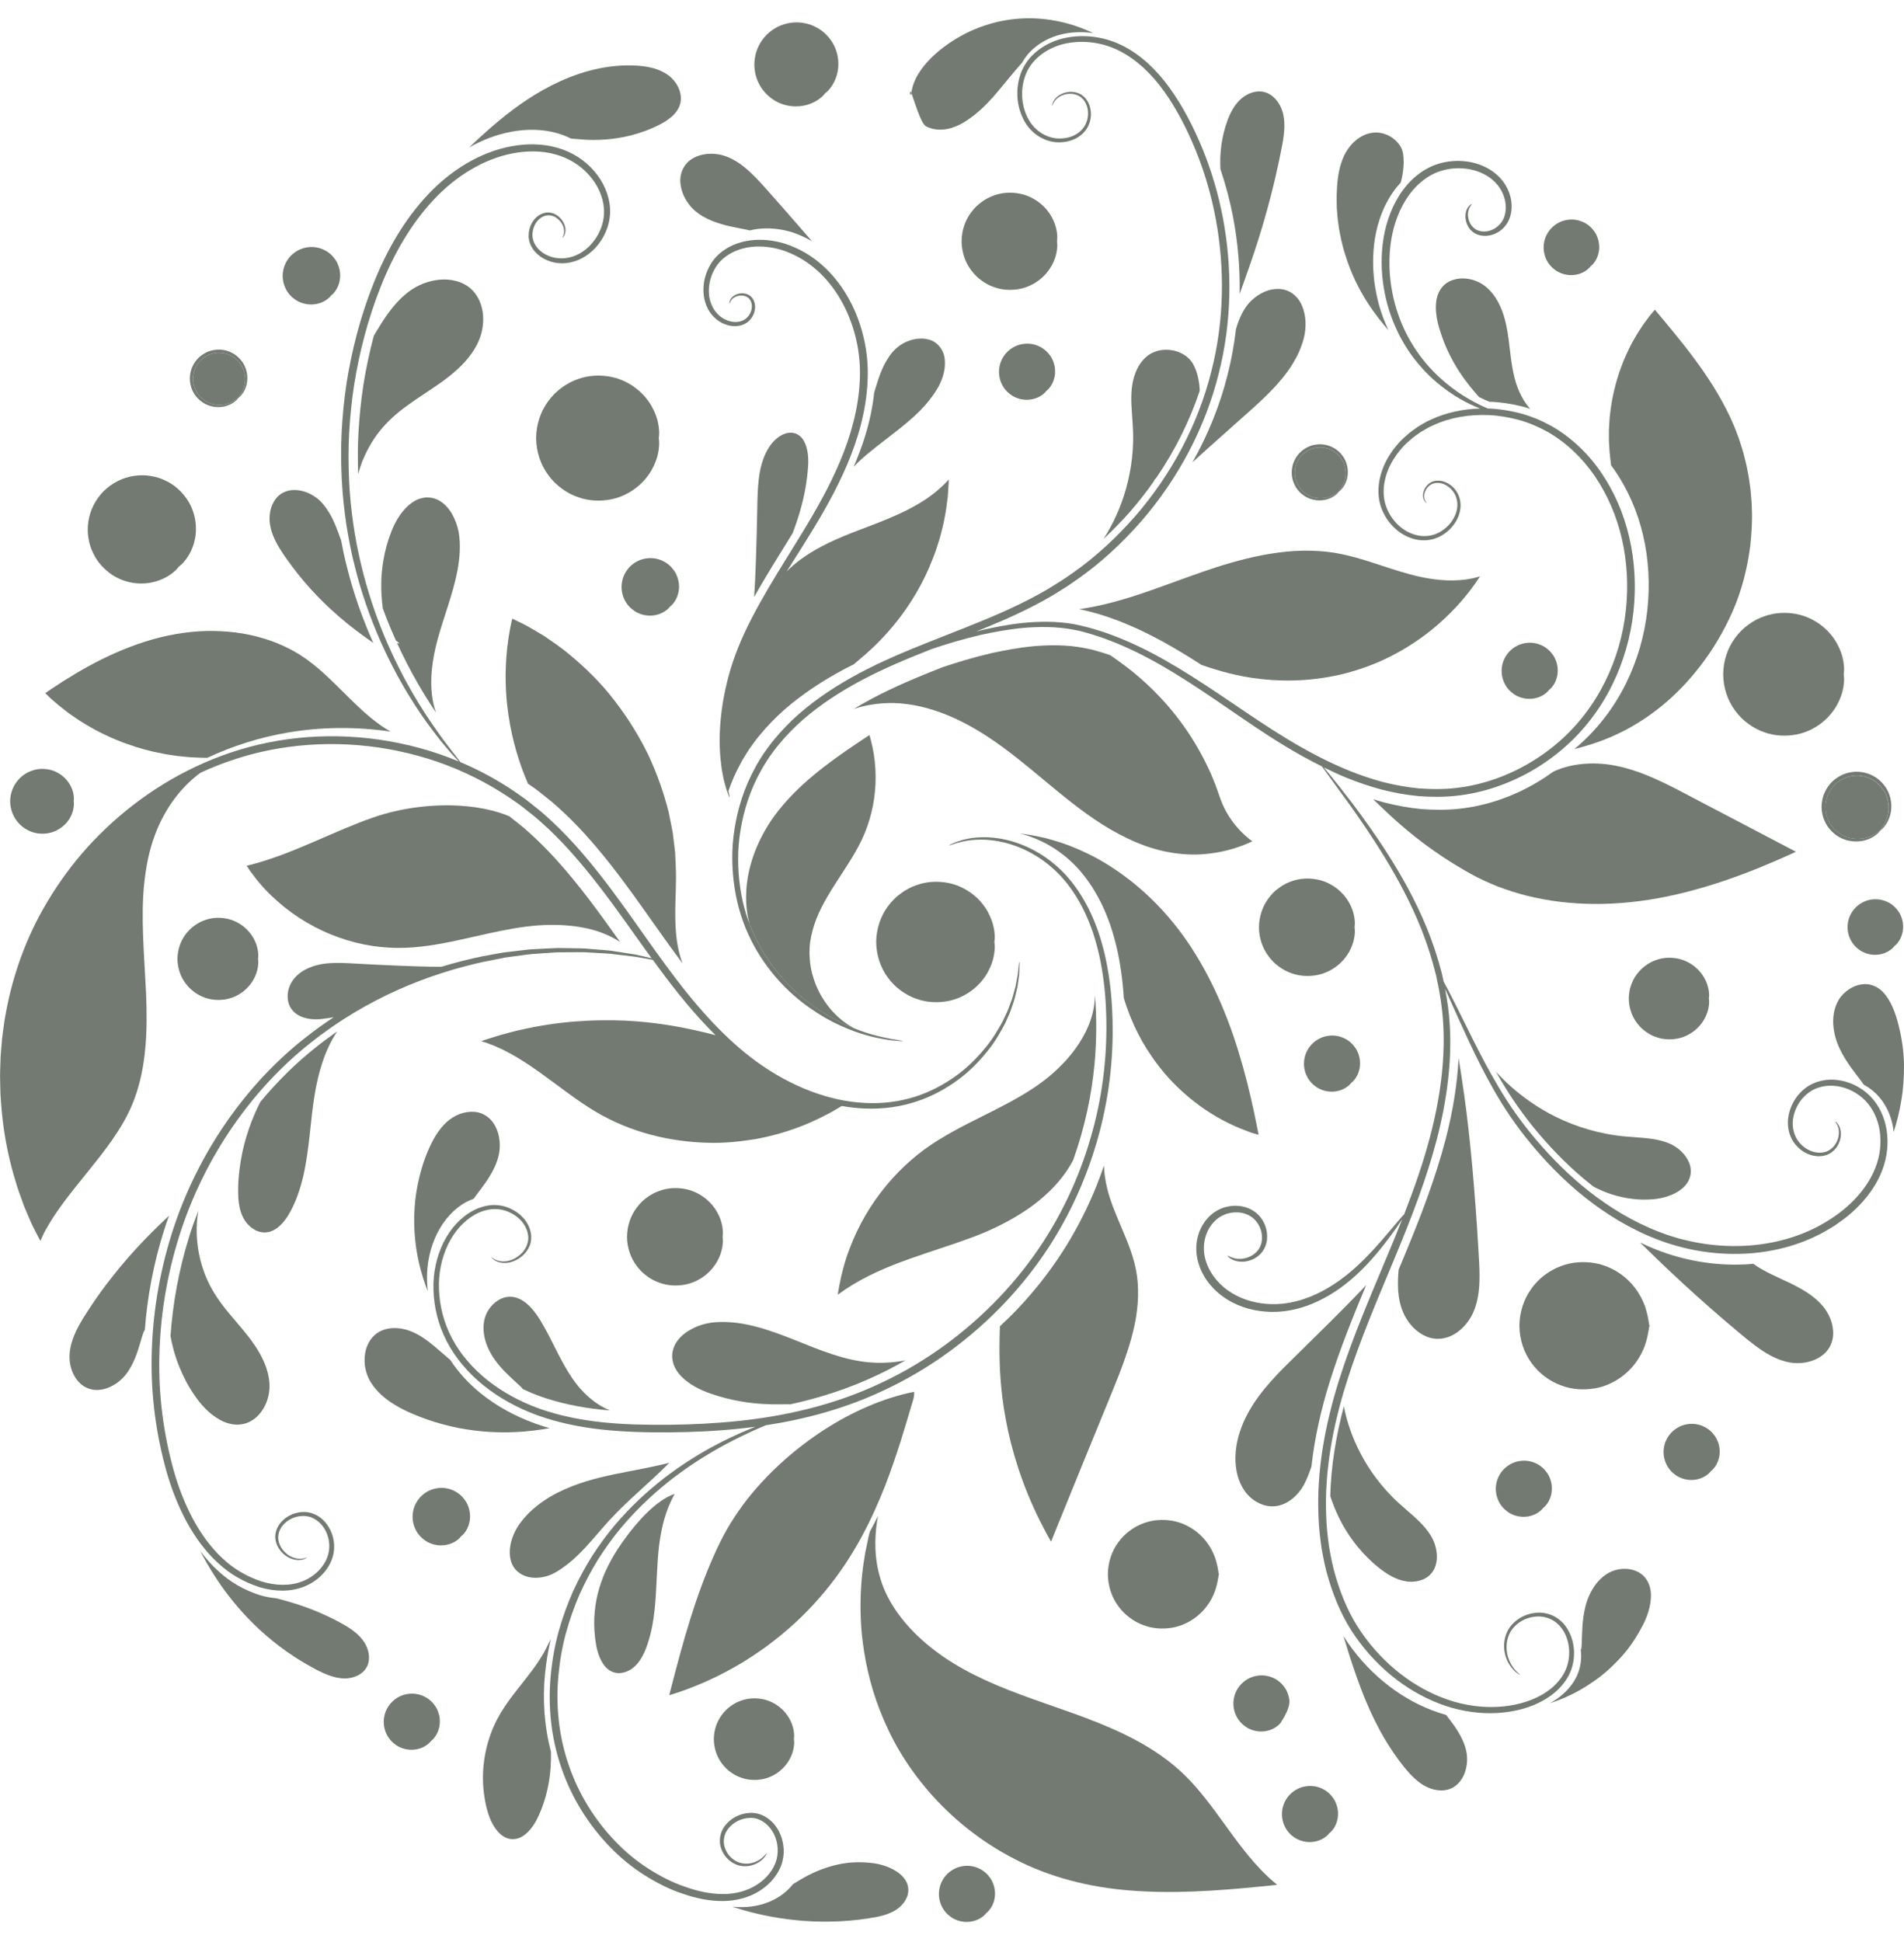 <?xml version="1.0" encoding="UTF-8"?><svg id="Ebene_1" xmlns="http://www.w3.org/2000/svg" viewBox="0 0 992.5 1012"><defs><style>.cls-1{fill:#727a71;}</style></defs><polygon class="cls-1" points="148.66 741.61 148.66 741.61 148.66 741.61 148.66 741.61"/><path class="cls-1" d="M317.28,847.5c-.36-.11-.72-.22-1.08-.33,.36,.11,.72,.22,1.08,.33Z"/><path class="cls-1" d="M281.52,834.29c-.63-.27-1.26-.54-1.89-.81,.63,.28,1.26,.54,1.89,.81Z"/><path class="cls-1" d="M263.05,825.7c-.62-.31-1.23-.64-1.85-.95,.62,.31,1.23,.64,1.85,.95Z"/><path class="cls-1" d="M246.02,816.63c-.64-.36-1.28-.7-1.92-1.07,.64,.36,1.28,.71,1.92,1.07Z"/><path class="cls-1" d="M228.62,806.24c-1.08-.68-2.16-1.38-3.24-2.08,1.08,.7,2.16,1.39,3.24,2.08Z"/><path class="cls-1" d="M195.85,783.21c-1.16-.9-2.31-1.8-3.47-2.72,1.15,.91,2.31,1.82,3.47,2.72Z"/><path class="cls-1" d="M165.08,757.2c-1.08-.99-2.16-1.99-3.24-2.99,1.08,1,2.16,2,3.24,2.99Z"/><path class="cls-1" d="M248.64,639.21c-.62-.76-1.23-1.55-1.85-2.32,.62,.78,1.23,1.56,1.85,2.32Z"/><path class="cls-1" d="M248.64,639.21c-.62-.76-1.23-1.55-1.85-2.32,.62,.78,1.23,1.56,1.85,2.32Z"/><path class="cls-1" d="M226.72,608.18c-.08-.14-.17-.28-.25-.42,.08,.14,.17,.28,.25,.42Z"/><path class="cls-1" d="M226.72,608.18c-.08-.14-.17-.28-.25-.42,.08,.14,.17,.28,.25,.42Z"/><path class="cls-1" d="M241.56,630.1c-.54-.72-1.08-1.44-1.61-2.16,.53,.73,1.07,1.44,1.61,2.16Z"/><path class="cls-1" d="M241.56,630.1c-.54-.72-1.08-1.44-1.61-2.16,.53,.73,1.07,1.44,1.61,2.16Z"/><path class="cls-1" d="M220.38,597.24c-.11-.2-.22-.4-.33-.59,.11,.2,.22,.39,.33,.59Z"/><path class="cls-1" d="M220.38,597.24c-.11-.2-.22-.4-.33-.59,.11,.2,.22,.39,.33,.59Z"/><path class="cls-1" d="M358.6,724.29c-.09-.04-.18-.08-.27-.13,.09,.04,.18,.08,.27,.13Z"/><path class="cls-1" d="M358.6,724.29c-.09-.04-.18-.08-.27-.13,.09,.04,.18,.08,.27,.13Z"/><polygon class="cls-1" points="203.47 560.61 203.47 560.61 203.47 560.61 203.47 560.61"/><polygon class="cls-1" points="203.47 560.61 203.47 560.61 203.47 560.61 203.47 560.61"/><g><g><path class="cls-1" d="M286.41,744.18c-2.58-.74-5.13-1.56-7.62-2.46-10.4-3.77-19.96-9.03-28.09-15.57-6.33-5.09-11.75-11.01-15.96-17.47-2.48-2.1-6.05-5.25-8.24-7.09-1.78-1.48-3.97-3.25-6.69-4.98-2.72-1.72-5.99-3.36-9.85-4.13-3.82-.77-8.31-.67-12.17,1.44-3.85,2.06-6.65,6.28-7.47,11.27-.82,4.98,.1,10.55,3.03,15.21,2.95,4.75,7.51,8.7,12.77,11.83,5.26,3.15,10.96,5.47,16.51,7.43,5.56,1.94,11.07,3.39,16.39,4.45,5.32,1.02,10.45,1.63,15.27,1.99,4.82,.29,9.33,.35,13.44,.17,7.82-.29,14.17-1.26,18.68-2.08Z"/><path class="cls-1" d="M75.36,646c-5.4,5.6-11.58,12.52-17.88,20.64-3.15,4.06-6.34,8.4-9.45,13.04-3.09,4.66-6.34,9.46-8.7,14.69-2.35,5.19-3.66,10.71-2.86,15.78,.73,5.1,3.39,9.74,7.18,12.19,1.91,1.19,4.06,1.84,6.22,1.96,2.16,.08,4.31-.34,6.28-1.08,3.96-1.49,7.21-4.15,9.47-7.02,2.28-2.94,3.81-6.05,4.93-8.87,1.13-2.82,1.87-5.38,2.5-7.46,1.2-4.19,1.97-6.26,2.17-6.48,.1-.12,.18-.19,.27-.29,1.26-17.07,4.5-34.45,9.87-51.54,.86-2.72,1.77-5.41,2.73-8.07-3.16,2.98-7.56,7.16-12.73,12.51Z"/><path class="cls-1" d="M953.04,427.43c1.24,2.83,3.31,5.05,5.53,6.66,2.24,1.61,4.74,2.47,7.06,2.84,4.71,.72,8.58-.64,10.9-1.91,2.36-1.3,3.45-2.41,3.58-2.26-.14-.13,.96-1.22,2.26-3.58,1.28-2.32,2.63-6.19,1.91-10.9-.37-2.32-1.23-4.82-2.84-7.06-1.61-2.22-3.84-4.29-6.66-5.53-1.39-.66-2.92-1.1-4.51-1.32-1.59-.24-3.25-.24-4.89,.03-3.31,.48-6.53,2.11-9.05,4.59-2.48,2.53-4.11,5.74-4.59,9.05-.28,1.64-.28,3.31-.03,4.89,.22,1.59,.66,3.12,1.32,4.51Z"/><path class="cls-1" d="M106.42,208.51c1.85,1.33,3.91,2.04,5.83,2.34,3.89,.59,7.08-.53,8.99-1.58,1.95-1.08,2.85-1.99,2.95-1.87-.12-.11,.79-1.01,1.87-2.95,1.05-1.91,2.17-5.11,1.58-8.99-.31-1.91-1.02-3.98-2.34-5.83-1.33-1.83-3.16-3.54-5.49-4.56-2.29-1.07-5.04-1.51-7.76-1.06-2.73,.4-5.38,1.74-7.47,3.78-2.04,2.08-3.39,4.74-3.78,7.47-.45,2.72,0,5.47,1.06,7.76,1.03,2.33,2.73,4.17,4.56,5.49Z"/><path class="cls-1" d="M272.73,402.17c.93,2.43,1.76,4.46,2.48,6.19,2.38,1.64,4.77,3.26,6.98,5.11,2.77,2.19,5.55,4.34,8.14,6.7,5.23,4.65,10.12,9.57,14.73,14.64,18.44,20.36,32.59,42.65,47.37,62.66,1.11,1.51,2.22,3.01,3.33,4.5-.56-1.52-1.08-3.13-1.53-4.84-1.62-6.03-2.23-13.14-2.23-20.87-.07-7.74,.68-16.15,.25-25.05-.1-2.23-.21-4.49-.32-6.79-.2-2.29-.55-4.61-.82-6.97-.15-1.18-.29-2.36-.44-3.56-.17-1.19-.46-2.37-.68-3.57-.48-2.39-.97-4.82-1.47-7.27-2.46-9.72-5.91-19.68-10.52-29.57-4.79-9.8-10.72-19.46-17.82-28.59-7.03-9.19-15.17-17.12-23.59-24.01-4.14-3.55-8.64-6.47-12.94-9.47-4.53-2.62-8.84-5.44-13.42-7.48-1-.49-2-.98-2.99-1.46l-.18-.1s-.04,.08-.06,.13c-.21,.9-.41,1.8-.62,2.69-.29,1.17-.44,2.36-.67,3.52-.2,1.17-.41,2.33-.61,3.48-.15,1.16-.3,2.31-.45,3.45-.35,2.28-.48,4.54-.69,6.76-.68,8.89-.42,17.24,.39,24.79,1.64,15.13,5.38,27,8.36,34.98Z"/><path class="cls-1" d="M135.72,574.2c-2.04,3.97-4.15,8.66-6.02,14.12-1.7,4.94-3.18,10.47-4.19,16.51-.98,6.01-1.64,12.64-1.28,19.38,.23,3.34,.84,6.7,2.26,9.72,1.37,2.96,3.73,5.6,6.65,7.1,2.91,1.54,6.33,1.63,9.33,.08,3.03-1.52,5.57-4.37,7.61-7.56,4.04-6.58,6.48-14.03,8.15-21.28,1.62-7.31,2.5-14.55,3.27-21.49,.77-6.95,1.4-13.59,2.43-19.82,1-6.22,2.35-11.96,4.04-17.08,2.17-6.67,4.97-12.18,7.82-16.43-3.72,2.58-7.4,5.31-11.03,8.21-10.33,8.15-20.1,17.76-29.05,28.53Z"/><path class="cls-1" d="M193.33,374.09c-4.58-3.75-9.37-8.45-14.59-13.64-5.23-5.16-10.87-10.9-17.67-15.96-1.66-1.33-3.51-2.42-5.31-3.65-1.91-1.06-3.78-2.26-5.83-3.2-4.01-2.04-8.35-3.73-12.91-5.07-9.11-2.77-19.17-3.97-29.55-3.76-10.39,.29-21.08,2.14-31.64,5.48-10.55,3.34-20.47,7.83-29.66,12.86-4.6,2.52-9.03,5.17-13.3,7.87-2.13,1.36-4.23,2.73-6.28,4.11-.96,.66-1.92,1.31-2.87,1.96-.07,.04-.2,.09-.08,.16,.62,.6,1.23,1.19,1.84,1.78,.83,.84,1.74,1.59,2.62,2.35,1.75,1.54,3.5,3.04,5.32,4.39,.9,.69,1.79,1.38,2.68,2.06,.92,.64,1.83,1.27,2.74,1.89,1.79,1.29,3.64,2.42,5.46,3.53,7.29,4.43,14.56,7.76,21.39,10.23,6.83,2.48,13.23,4.16,18.93,5.19,2.83,.62,5.52,.88,7.97,1.27,2.47,.3,4.73,.45,6.77,.66,3.63,.17,6.5,.31,8.63,.31,13.21-6.16,27.51-10.79,42.58-13.28,17.15-2.87,35.15-3.04,53.04-.4-3.15-1.79-6.63-4.13-10.26-7.13Z"/><path class="cls-1" d="M189.21,239.59c2-4.84,4.76-9.97,8.62-14.83,3.85-4.88,8.82-9.39,14.4-13.4,5.55-4.07,11.65-7.79,17.58-12,5.88-4.22,11.69-9.05,16.01-15.15,2.16-3.04,3.86-6.32,4.86-9.71,1.01-3.41,1.39-6.96,1.09-10.38-.51-6.83-4.06-13.02-9.55-15.91-5.43-2.99-11.89-3.08-17.4-1.75-5.59,1.35-10.31,4.06-14.02,7.38-3.75,3.26-6.62,6.83-8.95,10.09-2.34,3.27-4.13,6.26-5.61,8.71-.5,.84-.95,1.6-1.37,2.31-2.28,8.52-4.07,17.04-5.42,25.48-1.31,8.5-2.14,16.92-2.6,25.18-.4,7.27-.37,14.4-.15,21.39,.64-2.37,1.44-4.84,2.48-7.4Z"/><path class="cls-1" d="M152.92,296.04c3.19,4.2,6.48,8.09,9.75,11.67,6.58,7.14,13.1,13,18.84,17.6,5.22,4.18,9.73,7.37,13.07,9.67-.36-.79-.71-1.58-1.07-2.38-4.81-11.12-9.35-23.66-12.75-37.53-1.14-4.37-2.09-8.89-2.95-13.52-.36-.94-.8-2.13-1.31-3.56-1.48-3.81-3.41-9.6-7.91-15.1-2.24-2.7-5.31-5.06-9.12-6.45-3.74-1.37-8.29-1.69-12.02,.34-3.76,1.95-6.25,6.3-6.8,11.1-.64,4.81,.81,9.91,3.31,14.7,2.5,4.8,5.8,9.24,8.95,13.45Z"/><path class="cls-1" d="M570.75,518.74c-.1,2.62-.32,6.47-1.73,11.18-1.42,4.84-4.09,10.5-8.27,16.32-2.08,2.92-4.54,5.86-7.4,8.74-2.83,2.91-6.05,5.75-9.65,8.45-7.19,5.45-15.79,10.23-25.11,14.96-9.31,4.75-19.39,9.44-29.22,15.54-19.65,11.97-37.29,31.98-46.58,56.97-2.4,6.2-4.05,12.58-5.26,18.92l-.43,2.38-.21,1.19-.04,.26-.12,.96s.12-.07,.19-.11c1.21-.85,2.42-1.7,3.62-2.54,10.84-7.28,22.49-12,33.55-15.98,11.1-3.94,21.75-7.18,31.46-10.78,9.73-3.51,18.38-7.72,25.82-12.34,7.46-4.58,13.56-9.71,18.29-14.76,4.44-4.75,7.6-9.48,9.78-13.65,6.02-16.93,9.63-33.91,11.11-50.15,.93-10.09,1.09-19.91,.63-29.31-.09-2.11-.24-4.19-.41-6.26Z"/><path class="cls-1" d="M391.51,778.76c-5.76,7.01-11.38,15.27-16.11,24.79-4.7,9.6-8.98,20.24-12.83,31.66-3.87,11.42-7.31,23.63-10.67,36.36-.83,3.19-1.67,6.4-2.51,9.65,0,0-.54,2.11-.52,2.13l.6-.18c6.44-1.93,12.82-4.4,19.13-7.22,6.33-2.79,12.32-6.08,18.13-9.48,5.71-3.56,11.27-7.21,16.37-11.26,10.35-7.94,19.35-16.83,26.99-26.07,15.36-18.47,24.79-38.33,31.42-55.26,6.56-17.03,10.54-31.34,13.5-41.16,.79-2.63,1.67-4.8,1.51-7.47-32.3,6.45-64.42,28.49-85.02,53.53Z"/><path class="cls-1" d="M333.1,765.7c-7.91,1.57-17.38,3.13-27.42,6.16-9.95,3.08-20.78,7.74-29.37,15.95-2.15,2.02-4.02,4.29-5.68,6.57-1.59,2.29-2.83,4.79-3.69,7.35-1.7,5.09-1.77,10.62,.65,14.55,2.39,4.01,6.97,5.85,11.29,5.88,2.17,.04,4.29-.31,6.25-.89,1.97-.59,3.71-1.48,5.4-2.48,11.44-7.07,18.29-16.99,27.37-26.85,9.74-10.58,21.04-19.57,31-29.71-5.22,1.34-10.5,2.42-15.79,3.47Z"/><path class="cls-1" d="M622.91,797.57c-3.28-2.37-7.37-4.37-12.07-5.15-4.66-.74-9.9-.55-14.86,1.38-2.5,.89-4.9,2.21-7.11,3.88-2.23,1.64-4.26,3.66-5.93,6.01-3.45,4.62-5.38,10.52-5.44,16.62,.06,6.1,1.99,12,5.44,16.62,1.67,2.34,3.69,4.37,5.93,6.01,2.21,1.67,4.61,3,7.11,3.88,4.96,1.93,10.2,2.12,14.86,1.38,4.69-.77,8.79-2.77,12.07-5.15,6.62-4.86,9.68-11.23,10.95-15.62,1.29-4.46,1.27-7.14,1.61-7.12-.34,.01-.32-2.66-1.61-7.12-1.27-4.38-4.33-10.75-10.95-15.62Z"/><path class="cls-1" d="M652.37,438.1l-1.53-1.2c-1.22-.99-2.38-2.03-3.48-3.13-4.4-4.37-7.83-9.47-10.16-14.86-.57-1.35-1.08-2.73-1.54-4.07-.46-1.29-.91-2.57-1.36-3.85-.86-2.56-1.98-4.98-2.93-7.41-4.21-9.58-9.18-18.02-14.35-25.28-10.39-14.53-21.35-24.25-29.25-30.35-3.8-2.91-6.88-5.06-9.05-6.55-.32-.11-.65-.22-.97-.33-2.2-.79-4.43-1.4-6.63-2.02-2.19-.71-4.39-1.05-6.55-1.5-8.7-1.59-17.25-1.51-25.26-.86-8.02,.71-15.51,2.15-22.48,3.65-9.61,2.25-18.14,4.84-25.63,7.38-12.61,4.97-24.81,10.02-36.18,16.06-3.42,1.8-6.75,3.7-10,5.67,1.05-.35,2.12-.69,3.24-1,7.03-1.85,15.47-2.79,24.61-1.54,9.12,1.17,18.82,4.31,28.41,9.13,9.63,4.79,19.13,11.3,28.52,18.7,9.43,7.39,18.81,15.67,28.96,23.59,10.12,7.91,21.18,15.43,33.62,20.64,12.39,5.25,25.64,7.4,38.18,5.8,6.26-.72,12.31-2.3,17.95-4.51,1.39-.55,2.85-1.18,4.1-1.77l.14-.06c.06-.02,.08-.04,.02-.07l-.39-.28Z"/><path class="cls-1" d="M390.62,481.21c4.14,10.98,10.15,20.4,16.74,27.92,5.02,5.8,10.41,10.55,15.72,14.43,5.31,3.88,10.48,7.01,15.37,9.32,2.68,1.32,5.24,2.41,7.67,3.36-.95-.43-2.04-1.09-3.37-1.83-1.25-.88-2.79-1.78-4.28-3.11-3.08-2.52-6.52-6.1-9.53-10.95-1.56-2.39-2.85-5.17-4.07-8.18-1.07-3.06-2.07-6.37-2.52-9.97-.44-3.59-.58-7.42-.03-11.37,.57-3.92,1.64-7.91,3.17-11.86,3.07-7.92,7.97-15.47,13.01-23.21,5.04-7.75,10.34-15.8,13.57-25.08,3.28-9.24,4.83-19.49,4.25-29.89-.29-5.2-1.1-10.3-2.39-15.19-.17-.61-.31-1.23-.49-1.83l-.23-.74s0-.01-.02,0c-2.01,1.33-4,2.66-5.97,3.97-8.35,5.58-16.23,11.17-23.26,17.05-7.04,5.85-13.2,12.01-18.21,18.38-5.04,6.32-8.73,12.95-11.42,19.28-2.62,6.36-4.17,12.43-4.88,17.84-.73,5.42-.61,10.16-.24,14,.39,3.21,.93,5.75,1.39,7.67Z"/><path class="cls-1" d="M745.68,799.93c-1.67-2.65-3.74-5.03-5.98-7.23-4.48-4.39-9.55-8.21-13.82-12.57-8.58-8.63-14.53-17.97-18.41-26.23-3.89-8.28-5.86-15.45-6.81-20.44-.05-.26-.09-.5-.13-.75-4.14,15.65-6.73,31.42-7.11,46.89,.2,.61,.42,1.26,.67,1.97,1.67,4.68,4.4,11.41,9.36,18.74,2.48,3.66,5.51,7.44,9.16,11.11,3.65,3.62,7.9,7.35,12.85,10.02,2.47,1.31,5.18,2.3,7.96,2.65,2.78,.35,5.73,.04,8.33-1.05,2.61-1.08,4.73-3.07,5.97-5.64,1.19-2.6,1.57-5.71,1.12-8.79-.41-3.1-1.54-6.08-3.14-8.68Z"/><path class="cls-1" d="M939.85,672.19c-4.09-2.43-8.08-4.22-11.58-5.85-3.51-1.62-6.54-3.07-8.94-4.4-2.42-1.33-4.21-2.51-5.37-3.39-1.5,.13-2.99,.27-4.5,.33-16.09,.74-31.89-2.13-45.99-7.67-2.94-1.15-5.78-2.41-8.58-3.75,3.12,3.05,6.8,6.63,11,10.64,7.02,6.71,15.48,14.57,25.11,23.04,4.82,4.23,9.92,8.62,15.28,13.09,5.36,4.46,10.85,9.11,17.16,12.39,3.13,1.63,6.45,2.83,9.72,3.39,3.28,.52,6.64,.37,9.75-.43,3.1-.8,5.97-2.24,8.14-4.28,2.19-2.02,3.61-4.65,4.2-7.44,1.14-5.66-.86-11.53-3.94-15.8-3.17-4.35-7.4-7.46-11.47-9.88Z"/><path class="cls-1" d="M763.32,571.12c-1.08-7.81-2.12-14.48-3-19.79-.68,13.69-3.01,27.86-6.71,42.16-5.28,20.39-13.24,41.02-22,62.02-.84,2.03-1.69,4.08-2.55,6.12,0,.02,0,.05,0,.07-.25,2.92-.5,6.5-.25,10.59,.3,4.07,1.07,8.74,3.38,13.19,2.28,4.41,6.12,8.82,11.39,10.98,2.61,1.09,5.56,1.47,8.49,.99,2.93-.49,5.82-1.83,8.35-3.82,2.54-1.98,4.74-4.58,6.43-7.54,1.68-2.94,2.78-6.34,3.47-9.91,1.36-7.16,.94-14.93,.45-22.97-1.83-32.17-4.51-61.2-7.45-82.09Z"/><path class="cls-1" d="M989.73,534.45c-1.68-6.72-4.08-13.28-8.33-17.63-2.1-2.15-4.76-3.5-7.49-3.9-2.76-.35-5.61,.24-8.11,1.46-2.5,1.22-4.67,3.01-6.29,5.1-1.61,2.08-2.66,4.52-3.26,6.99-1.21,4.98-.63,9.99,.57,14.28,1.23,4.32,3.18,7.99,5.09,11.08,1.93,3.1,3.83,5.64,5.39,7.71,2.09,2.73,3.56,4.64,4.26,5.7,1.68,.92,3.31,2,4.82,3.26,5,4.16,8.48,10.28,10.02,16.91,.33,1.45,.56,2.94,.72,4.44,1.63-5.04,3.03-10.51,3.97-16.37,1.08-5.98,1.44-12.36,1.4-18.93-.11-6.58-1.08-13.36-2.76-20.1Z"/><path class="cls-1" d="M752.4,177.45c1.64,4.29,3.53,8.17,5.47,11.58,3.88,6.85,7.94,11.87,10.82,15.24,.9,1.04,1.67,1.92,2.33,2.66,1.04,.51,2.04,.99,2.97,1.41,.86,.38,1.65,.72,2.4,1.03,.23,0,.46,0,.7,0,5.54,.21,11.13,1.12,16.68,2.52,1.3,.34,2.58,.73,3.86,1.15-3.05-3.35-6.25-8.76-8.07-15.88-1.04-3.95-1.71-8.35-2.27-13.01-.58-4.66-1.06-9.61-2.11-14.62-1.06-4.98-2.76-10.13-5.75-14.62-1.48-2.25-3.33-4.28-5.49-5.96-2.13-1.6-4.68-2.81-7.41-3.39-5.44-1.28-11.33,.08-14.55,3.82-3.36,3.75-3.88,9.2-3.32,14.09,.55,4.95,2.15,9.66,3.75,13.96Z"/><path class="cls-1" d="M468.13,224.02c3.81-3.06,7.77-6.3,11.46-10.02,3.66-3.72,7.03-7.97,9.7-12.67,2.48-4.68,3.82-10.01,3.09-14.72-.65-4.71-3.9-8.47-8.04-9.62-4.15-1.21-8.69-.39-12.33,1.32-3.69,1.73-6.44,4.42-8.47,7.38-4.05,5.9-5.62,11.82-6.89,15.73-.37,1.24-.69,2.29-.97,3.17-.38,3.63-.95,7.26-1.69,10.86-2.01,9.75-5.2,18.98-8.99,27.73,.84-.86,1.72-1.73,2.65-2.61,5.5-5.22,12.75-10.5,20.45-16.55Z"/><path class="cls-1" d="M589.33,266.32c4.44-5.1,8.57-10.42,12.4-15.9-.03,0-.08,.02-.09,0-.09-.11,.33-.65,1.21-1.59,9.68-14.17,17.26-29.44,22.53-45.15-.01-.37-.01-.73-.03-1.11-.19-3.11-.77-6.68-2.19-10.26-.72-1.76-1.63-3.56-2.94-4.97-1.36-1.46-3.09-2.69-5.07-3.57-3.94-1.74-8.97-2.16-13.43-.35-4.47,1.68-8.01,5.91-9.89,10.98-1.98,5.11-2.34,10.94-2.03,17,.31,6.06,1,12.19,.87,18.19-.08,5.97-.77,11.7-1.81,17.07-2.07,10.76-5.73,20.01-9.59,27.28-1.33,2.52-2.68,4.8-4,6.86,4.9-4.56,9.6-9.4,14.08-14.48Z"/><path class="cls-1" d="M668.11,56.93c-1.05-2.7-2.72-5.12-4.82-6.81-2.1-1.7-4.63-2.58-7.19-2.47-2.57,.07-5.11,1-7.25,2.4-4.33,2.81-6.99,7.51-8.75,12.03-1.75,4.61-2.83,9.15-3.41,13.34-.67,4.78-.72,9.06-.51,12.76,2.76,8.17,5.02,16.68,6.68,25.47,2.39,12.69,3.58,25.99,3.32,39.54,1.54-4.42,4.41-12.1,7.79-22.3,2.72-8.2,5.72-18.03,8.55-29.07,1.43-5.52,2.79-11.35,4.08-17.41,1.19-6.07,2.8-12.4,2.91-18.63,.03-3.11-.35-6.15-1.4-8.83Z"/><path class="cls-1" d="M917.64,451.89c3.82-1.55,7.57-3.16,11.28-4.78,1.85-.83,3.68-1.65,5.51-2.47l1.66-.76,.09-.03c-18.09-9.48-35-18.35-50.2-26.32-8.14-4.28-15.75-8.4-23.05-11.64-7.29-3.26-14.3-5.65-20.85-6.91-13.13-2.56-24.04-.43-30.73,2.38-.62,.26-1.17,.52-1.72,.78-8.88,6.47-18.67,11.53-28.89,14.91-6.49,2.16-13.17,3.63-19.87,4.36-6.71,.75-13.42,.68-20.01,.18-6.59-.63-13.03-1.85-19.31-3.44-1.94-.53-3.86-1.11-5.77-1.71,1.91,1.86,4.56,4.45,8.02,7.67,7.45,6.92,18.65,16.6,34.12,26.13,3.86,2.38,7.99,4.77,12.35,7.03,4.42,2.15,9.08,4.29,14.11,5.99,5,1.76,10.27,3.3,15.8,4.46,5.52,1.2,11.27,2.12,17.22,2.64,11.88,1.13,24.49,.86,37.38-.83,12.91-1.66,26.08-4.82,39.27-9.01,8.1-2.59,15.97-5.5,23.61-8.61Z"/><path class="cls-1" d="M292.87,254.61c2.59,1.91,5.4,3.41,8.32,4.4,5.79,2.14,11.83,2.24,17.14,1.24,5.35-1.03,9.95-3.45,13.54-6.28,3.61-2.85,6.2-6.17,7.96-9.32,1.74-3.17,2.78-6.13,3.22-8.61,.31-1.23,.39-2.34,.47-3.31,.12-.96,.11-1.78,.07-2.44-.05-1.32-.14-2-.27-2,.13,0,.22-.68,.27-2,.04-.66,.05-1.48-.07-2.44-.09-.96-.17-2.08-.47-3.31-.44-2.49-1.48-5.45-3.22-8.61-1.75-3.15-4.35-6.47-7.96-9.32-3.59-2.82-8.19-5.25-13.54-6.28-5.32-1-11.35-.89-17.14,1.24-2.91,.98-5.73,2.49-8.32,4.4-2.62,1.87-5,4.21-6.97,6.92-4.06,5.35-6.37,12.27-6.42,19.39,.06,7.12,2.36,14.04,6.42,19.39,1.97,2.71,4.35,5.05,6.97,6.92Z"/><path class="cls-1" d="M226.88,889.03c-1.38-2.01-3.33-3.9-5.85-5.06-2.48-1.2-5.48-1.73-8.47-1.26-2.99,.41-5.93,1.88-8.22,4.13-2.25,2.28-3.72,5.22-4.13,8.22-.47,2.98,.06,5.99,1.26,8.47,1.16,2.52,3.05,4.48,5.06,5.85,2.03,1.38,4.27,2.07,6.31,2.31,4.15,.47,7.42-.9,9.27-2.15,.95-.62,1.61-1.21,2-1.66,.4-.44,.59-.68,.55-.72,.04,.04,.29-.15,.72-.55,.44-.39,1.03-1.05,1.66-2,1.25-1.85,2.62-5.12,2.15-9.27-.25-2.04-.94-4.28-2.31-6.31Z"/><path class="cls-1" d="M806.56,767.64c-1.38-2.01-3.33-3.9-5.85-5.06-2.48-1.2-5.48-1.73-8.47-1.26-2.99,.41-5.93,1.88-8.22,4.13-2.25,2.28-3.72,5.22-4.13,8.22-.47,2.98,.06,5.99,1.26,8.47,1.16,2.52,3.05,4.48,5.06,5.85,2.03,1.38,4.27,2.07,6.31,2.31,4.15,.47,7.42-.9,9.27-2.15,.95-.62,1.61-1.21,2-1.66,.4-.44,.59-.68,.55-.72,.04,.04,.29-.15,.72-.55,.44-.39,1.03-1.06,1.66-2,1.25-1.85,2.62-5.12,2.15-9.27-.25-2.04-.94-4.28-2.31-6.31Z"/><path class="cls-1" d="M695.08,937.13c-1.38-2.01-3.33-3.9-5.85-5.06-2.48-1.2-5.48-1.73-8.47-1.26-2.99,.41-5.93,1.88-8.22,4.13-2.25,2.28-3.72,5.22-4.13,8.22-.47,2.98,.06,5.99,1.26,8.47,1.16,2.52,3.05,4.48,5.06,5.85,2.03,1.38,4.27,2.07,6.31,2.31,4.15,.47,7.42-.9,9.27-2.15,.95-.62,1.61-1.21,2-1.66,.4-.44,.59-.68,.55-.72,.04,.04,.29-.15,.72-.55,.44-.39,1.03-1.06,1.66-2,1.25-1.85,2.62-5.12,2.15-9.27-.25-2.04-.94-4.28-2.31-6.31Z"/><path class="cls-1" d="M679.84,258.35c2.03,1.38,4.27,2.07,6.31,2.31,4.15,.47,7.42-.9,9.27-2.15,.95-.62,1.61-1.21,2-1.66,.4-.44,.59-.68,.55-.72-.11-.12-.98,.77-2.88,1.82-1.87,1.03-4.98,2.12-8.78,1.54-3.73-.5-8.07-3.07-10.14-7.65-1.04-2.24-1.48-4.92-1.04-7.57,.39-2.66,1.7-5.25,3.69-7.29,2.03-1.99,4.62-3.31,7.29-3.69,2.65-.44,5.34,0,7.57,1.04,4.58,2.08,7.15,6.42,7.65,10.14,.58,3.79-.51,6.91-1.54,8.78-1.05,1.9-1.94,2.78-1.82,2.88,.04,.04,.29-.15,.72-.55,.44-.39,1.03-1.06,1.66-2,1.25-1.85,2.62-5.12,2.15-9.27-.25-2.04-.94-4.28-2.31-6.31-1.38-2.01-3.33-3.9-5.85-5.06-2.48-1.2-5.48-1.73-8.47-1.26-2.99,.41-5.93,1.88-8.22,4.13-2.25,2.28-3.72,5.22-4.13,8.22-.47,2.98,.06,5.99,1.26,8.47,1.16,2.52,3.05,4.48,5.06,5.85Z"/><path class="cls-1" d="M134.27,504.72c.2-.8,.25-1.54,.31-2.17,.08-.63,.07-1.17,.05-1.6-.04-.87-.09-1.31-.18-1.31,.08,0,.14-.45,.18-1.31,.03-.43,.03-.97-.05-1.6-.06-.63-.11-1.37-.31-2.17-.62-3.19-2.58-7.99-7.34-11.78-2.36-1.85-5.38-3.45-8.9-4.12-3.49-.65-7.46-.59-11.26,.82-1.91,.65-3.76,1.63-5.46,2.89-1.72,1.23-3.28,2.77-4.58,4.55-2.67,3.51-4.18,8.06-4.22,12.74,.04,4.68,1.55,9.22,4.22,12.74,1.29,1.78,2.86,3.32,4.58,4.55,1.7,1.25,3.55,2.24,5.46,2.89,3.8,1.4,7.77,1.47,11.26,.82,3.52-.68,6.54-2.27,8.9-4.12,4.77-3.79,6.72-8.58,7.34-11.78Z"/></g><g><path class="cls-1" d="M284.07,872.63c.6-6.32,1.61-12.5,3.04-18.48-.75,1.44-1.57,3.03-2.31,4.55-2.08,4.32-5.97,10.12-11.25,16.73-5.16,6.67-11.81,14.26-16.19,24.19-4.34,9.9-6.65,22.02-5.16,34.44,.41,3.09,.91,6.14,1.75,9.06,.74,2.91,1.81,5.63,3.24,8.05,1.41,2.42,3.22,4.51,5.33,5.8,1.06,.63,2.18,1.07,3.33,1.27,1.16,.16,2.34,.14,3.47-.1,2.25-.53,4.31-1.9,5.99-3.63,1.7-1.72,3.07-3.75,4.22-5.81,2.2-4.18,3.76-8.54,4.87-12.49,2.25-7.98,2.68-14.77,2.8-19.42,.02-1.56,.02-2.86,0-3.94-3.51-13.41-4.4-27.16-3.14-40.23Z"/><path class="cls-1" d="M675.12,244.28c-.44,2.65,0,5.34,1.04,7.57,2.08,4.58,6.41,7.15,10.14,7.65,3.79,.58,6.91-.51,8.78-1.54,1.9-1.05,2.78-1.94,2.88-1.82-.12-.11,.77-.98,1.82-2.88,1.03-1.87,2.12-4.98,1.54-8.78-.5-3.73-3.07-8.07-7.65-10.14-2.24-1.04-4.92-1.48-7.57-1.04-2.66,.39-5.25,1.7-7.29,3.69-1.99,2.03-3.31,4.62-3.69,7.29Z"/><path class="cls-1" d="M128.64,451.23l.63,.95c.8,1.3,1.72,2.52,2.67,3.74,.96,1.2,1.81,2.5,2.86,3.64,3.93,4.8,8.54,9.13,13.47,13.15,9.95,7.95,21.22,13.77,32.71,17.22,11.5,3.55,23.2,4.58,34.23,3.74,11.06-.85,21.48-3.24,31.24-5.43,9.77-2.22,18.94-4.29,27.51-5.36,17.12-2.25,31.4-.19,40.38,3.42,3.9,1.49,6.81,3.21,8.89,4.54-10.36-14.55-21.04-29.45-33.66-43.32-4.54-4.97-9.34-9.78-14.45-14.31-2.53-2.3-5.25-4.39-7.94-6.52-.54-.46-1.1-.89-1.67-1.32-1.58-.66-3.38-1.34-5.46-2-8.97-2.8-22.73-4.82-39.53-3.07-8.38,.86-17.49,2.65-26.79,5.96-9.38,3.29-19.13,7.65-29.5,12.11-10.36,4.45-21.4,9.09-33.48,12.23-.37,.11-.75,.2-1.13,.28l-1,.24h-.04s.01,.04,.01,.04c.02,.03-.03-.05,.05,.07Z"/><path class="cls-1" d="M179.89,846.98c-4.49-2.6-8.92-4.76-13-6.52-8.2-3.55-15.18-5.56-20.02-6.87-1.08-.29-2.04-.53-2.91-.76-2.92-.25-5.85-.82-8.71-1.68-7.75-2.49-15.35-6.69-21.71-12.71-3.28-2.9-6.13-6.32-8.9-9.85-.17-.23-.32-.48-.49-.71,.53,.97,1.15,2.12,1.9,3.47,2.39,4.41,6.07,10.69,11.37,17.88,5.36,7.13,12.28,15.27,21.24,22.93,4.44,3.85,9.34,7.64,14.71,11.11,1.31,.92,2.71,1.72,4.1,2.57,1.38,.86,2.8,1.69,4.25,2.46,2.88,1.62,5.85,3.19,8.89,4.38,3.04,1.19,6.16,1.95,9.16,1.94,2.96-.03,5.93-.87,8.21-2.45,2.32-1.55,3.78-3.89,4.22-6.49,.43-2.61-.09-5.39-1.18-7.82-2.2-4.89-6.75-8.28-11.13-10.88Z"/><path class="cls-1" d="M98.75,643.97c-5.45,17.34-8.68,34.97-9.87,52.26,.83,4.69,2.22,10.2,4.67,16.19,1.92,4.69,4.41,9.68,7.79,14.56,3.28,4.86,7.58,9.67,13.16,12.8,2.76,1.58,5.89,2.54,9.05,2.59,1.58-.01,3.18-.25,4.7-.72,1.51-.53,2.95-1.29,4.28-2.26,5.29-4.02,8.41-11.37,7.92-18.55-.44-7.37-3.85-14.21-7.89-20.15-4.08-5.96-8.96-11.21-13.32-16.53-4.42-5.28-8.25-10.84-10.88-16.52-2.62-5.67-4.18-11.31-5.03-16.52-1.27-7.96-.88-14.84,.02-20.17-1.66,4.27-3.22,8.6-4.61,13.01Z"/><path class="cls-1" d="M290.44,69.4c2.5,.69,4.9,1.65,7.18,2.79,1.36,.09,3.98,.41,7.75,.63,5.63,.26,13.88,.16,23.62-2.3,4.83-1.27,10.06-3.09,15.23-5.77,2.55-1.35,5.05-2.97,7.06-5.07,2.02-2.08,3.44-4.71,3.62-7.59,.21-2.88-.73-5.95-2.48-8.59-1.74-2.67-4.26-4.79-7.33-6.25-6.12-3-13.72-3.4-21.26-3.08-15.2,.82-29.16,6.21-40.71,12.67-11.6,6.51-21.02,14.17-28.64,20.86-3.74,3.3-7.05,6.38-9.95,9.13,6.97-3.93,14.38-6.77,22-8.19,8.06-1.49,16.33-1.41,23.91,.76Z"/><path class="cls-1" d="M228.11,333.21c1.46-5.49,3.39-11.16,5.29-17.13,1.89-5.97,3.83-12.22,5.05-18.8,1.23-6.52,1.79-13.58,.6-20.27-1.37-6.61-4.73-13.03-9.95-16.07-1.27-.81-2.68-1.21-4.08-1.54-1.43-.17-2.89-.31-4.29,0-2.82,.44-5.41,1.92-7.6,3.78-4.38,3.85-7.29,9.02-9.21,14.04-2,5.09-3.26,10.06-4.05,14.65-1.6,9.22-1.2,16.89-.69,22.11,.12,1.13,.24,2.13,.36,3.04,1.28,3.51,2.61,6.91,3.97,10.17,.95,2.26,1.91,4.45,2.87,6.59,1.17,.83,1.79,1.33,1.69,1.5-.05,.09-.45,0-1.13-.25,6.89,15.07,14.18,27.17,20.37,36.33-1.93-5.07-3.18-13.04-2.17-22.65,.47-4.83,1.51-10.03,2.96-15.5Z"/><path class="cls-1" d="M607.24,559.51c9.9,11.48,24.41,23.29,43.33,30.07l1.76,.66,1.82,.53,1.73,.51,.12,.03c.11,.06,.03-.08,.03-.14-.2-1.08-.41-2.16-.62-3.24-1.03-5.22-2.14-10.54-3.39-15.92-2.5-10.76-5.51-21.8-9.3-32.86-7.63-22.07-17.98-42.08-30.69-57.74-12.66-15.71-27.26-27.07-40.64-34.35-6.73-3.58-13.11-6.26-18.87-8.16-2.89-.92-5.62-1.66-8.13-2.32-2.55-.51-4.86-1.09-6.97-1.43-2.11-.31-4-.58-5.64-.82-.05,0-.09,0-.14-.01,9.35,2.31,20.29,7.63,29.65,17.55,4.81,5.12,9.06,11.4,12.62,18.5,1.77,3.56,3.31,7.35,4.72,11.29,1.36,3.96,2.53,8.09,3.54,12.37,1.85,8.16,3.08,16.85,3.63,25.9,.29,.97,.59,2.07,1.03,3.35,.56,1.56,1.21,3.35,1.93,5.36,.76,2,1.78,4.16,2.79,6.55,1.14,2.34,2.42,4.86,3.88,7.51,3.02,5.26,6.91,10.98,11.82,16.81Z"/><path class="cls-1" d="M577.34,620.04c-1.21-4.63-1.77-8.92-1.87-12.69-1.6,4.7-3.36,9.4-5.34,14.08-4.52,10.68-10.05,21.26-16.66,31.45-6.62,10.19-14.32,19.98-23.01,29.15-2.95,3.11-6.06,6.13-9.24,9.1,0,.35,0,.69-.02,1.1-.04,1.19-.09,2.65-.15,4.35-.01,1.73-.03,3.71-.05,5.94,0,8.91,.39,21.88,3.36,37.52,2.9,15.62,8.42,33.9,17.85,52.7,1.21,2.33,2.44,4.69,3.68,7.07,.63,1.12,1.27,2.24,1.91,3.37,.04,.06,.07,.11,.1,.15l.06-.18c.53-1.3,1.05-2.6,1.58-3.91,1.06-2.62,2.14-5.27,3.22-7.94,4.35-10.68,8.85-21.74,13.46-33.06,4.63-11.31,9.16-22.36,13.53-33.03,4.36-10.64,8.34-20.96,10.83-31.09,2.52-10.11,3.35-20.06,2.11-29.15-1.22-9.09-4.66-17.15-7.75-24.5-3.13-7.35-6.01-14.13-7.6-20.42Z"/><path class="cls-1" d="M355.08,717.17c2.16,2.21,4.7,4.01,7.31,5.48,2.63,1.47,5.32,2.6,8,3.53,2.69,.95,5.32,1.73,7.86,2.38,10.16,2.61,18.74,3.12,24.63,3.22,5.05,.07,8.17-.13,8.99,.02,15.31-3.33,30.56-8.2,45.19-15.13,5.13-2.39,10.09-5.03,14.94-7.82-3.32,.68-6.99,1.14-10.98,1.26-5.42,.19-11.44-.32-17.65-1.76-6.22-1.4-12.65-3.6-19.24-6.16-6.6-2.54-13.37-5.46-20.5-7.95-7.13-2.47-14.66-4.61-22.5-5.2-3.88-.28-7.86-.28-11.46,.37-3.65,.65-7.16,1.92-10.22,3.74-3.09,1.77-5.65,4.21-7.31,6.99-1.56,2.82-2.15,6.05-1.47,9.08,.56,3.03,2.32,5.71,4.41,7.95Z"/><path class="cls-1" d="M663.27,980.03c-1.15-.94-2.21-1.96-3.26-2.99-2.16-2.01-4.12-4.18-6.07-6.33-7.7-8.72-14.02-18.14-20.59-26.97-3.28-4.42-6.62-8.7-10.14-12.74-3.54-4.01-7.29-7.72-11.31-11.06-8.04-6.68-16.96-11.93-26.01-16.31-18.17-8.74-36.78-14.16-53.78-20.54-8.52-3.15-16.66-6.53-24.24-10.33-7.57-3.82-14.57-8.07-20.76-12.82-12.39-9.44-21.67-20.72-26.42-32.31-4.7-11.64-4.88-22.69-3.97-31.27,.24-2.31,.57-4.44,.96-6.43-1.34,2.73-2.76,5.48-4.28,8.26-.2,.8-.42,1.7-.68,2.73-.47,2.21-1.06,4.94-1.69,8.18-.53,3.26-1.19,7-1.6,11.27-.91,8.5-1.31,19.01-.2,31.1,1.25,12.05,3.91,25.73,9.48,39.93,2.77,7.09,6.19,14.32,10.43,21.47,4.28,7.12,9.34,14.16,15.21,20.91,11.72,13.49,26.76,25.83,44.65,35,17.84,9.27,38.6,14.72,60.47,16.36,21.9,1.74,44.75,.21,68.05-2.14,2.75-.28,5.49-.56,8.22-.84h0l-.77-.66-1.69-1.44Z"/><path class="cls-1" d="M243.23,626.25c1.19-.64,2.43-1.14,3.67-1.58,.66-.99,1.92-2.65,3.65-4.93,1.39-1.86,3.07-4.14,4.77-6.91,1.67-2.77,3.39-6.05,4.41-9.9,1.02-3.77,1.16-8.23-.13-12.6-.65-2.17-1.68-4.29-3.14-6.11-1.47-1.81-3.43-3.22-5.66-4.09-4.53-1.66-10.23-.72-14.85,2.2-4.65,2.92-8.27,7.82-10.99,13.3-2.73,5.54-4.76,11.33-6.18,17.02-1.41,5.7-2.36,11.31-2.66,16.72-.73,10.8,.43,20.61,2.25,28.61,1.4,5.98,3.08,10.99,4.64,14.9-.21-1.85-.36-3.69-.41-5.51-.28-8.92,1.71-17.44,5.27-24.66,3.6-7.2,8.98-13.08,15.35-16.48Z"/><path class="cls-1" d="M300.33,720.99c-2.76-3.57-5.22-7.68-7.58-12.07-2.37-4.39-4.6-9.07-7.07-13.77-2.51-4.65-5.12-9.53-8.66-13.48-1.77-1.98-3.77-3.62-5.92-4.7-2.16-1.04-4.49-1.48-6.71-1.15-4.51,.63-8.35,4.06-10.42,7.9-2.07,3.88-2.29,8.44-1.53,12.45,.75,4.05,2.43,7.66,4.33,10.67,3.91,6.03,8.51,9.98,11.49,12.8,2.38,2.17,3.9,3.61,4.39,4.25,2.83,1.33,5.74,2.56,8.73,3.64,9.96,3.58,20.72,5.8,31.87,7.01,1.57,.17,3.17,.28,4.76,.41-2.82-1.1-5.86-2.75-8.87-5.1-3.03-2.34-6.07-5.28-8.81-8.88Z"/><path class="cls-1" d="M467.32,975.18c-2.32-1.54-4.94-2.61-7.55-3.35-2.6-.77-5.27-1.08-7.89-1.29-5.21-.38-10.12-.02-14.5,.9-8.77,1.83-15.38,5.26-19.76,7.79-1.72,1.01-3.12,1.87-4.2,2.53-1.95,2.49-4.36,4.68-7.07,6.44-5.59,3.69-12.55,5.55-19.55,5.58-1.69,.01-3.39-.07-5.09-.22,1.85,.6,3.81,1.21,5.87,1.81,8.74,2.5,19.39,4.67,31.34,5.58,11.92,.85,25.27,.47,38.73-2.18,3.29-.71,6.41-1.72,9.04-3.33,2.59-1.57,4.73-3.86,5.88-6.43,1.21-2.55,1.18-5.4,.15-7.84-1.05-2.44-3.07-4.47-5.41-5.98Z"/><path class="cls-1" d="M325.29,802.41c-.45,.62-.88,1.24-1.3,1.84-10.47,15-15.84,30.74-13.83,48.9,.3,2.43,.63,4.91,1.34,7.32,.69,2.41,1.66,4.82,3.11,6.85,1.42,2.07,3.4,3.6,5.73,4.23,2.3,.62,4.96,.19,7.33-.99,2.38-1.18,4.39-3.14,6.01-5.54,1.6-2.41,2.84-5.21,3.82-8.18,4.05-11.92,4.29-24.3,4.88-35.48,.27-5.61,.57-10.99,1.19-16.02,.63-5.02,1.54-9.68,2.73-13.85,1.29-4.57,3.13-8.88,5.35-13.06-10.07,3.56-19.89,15.01-26.36,23.99Z"/><path class="cls-1" d="M414.23,274.96c1.43-3.93,3.36-9.67,4.91-16.94,.78-3.63,1.42-7.65,1.85-11.99,.2-2.19,.4-4.39,.32-6.62-.06-2.24-.35-4.52-1.01-6.68-.64-2.15-1.73-4.18-3.33-5.5-1.58-1.36-3.74-1.98-5.9-1.68-2.19,.28-4.42,1.43-6.33,3.04-1.94,1.59-3.47,3.67-4.79,6.03-2.62,4.69-3.82,10.02-4.44,15.23-.62,5.24-.68,10.41-.77,15.39-.2,9.96-.43,18.92-.69,26.45-.29,8.55-.61,15.25-.94,19.44,4.28-7.67,9.05-15.49,14.05-23.54,1.99-3.22,4.01-6.49,6.04-9.8,.3-.81,.64-1.75,1.04-2.84Z"/><path class="cls-1" d="M764.18,301.97c-4.46,.59-9,.65-13.49,.22-7.11-.63-13.96-2.3-20.48-4.27-6.53-1.96-12.81-4.19-19.01-6.08-6.2-1.9-12.32-3.43-18.42-4.18-6.1-.78-12.17-.88-18.06-.53-11.81,.73-22.9,3.23-33.09,6.13-10.2,2.94-19.51,6.37-28.06,9.47-8.54,3.11-16.29,5.92-23.21,8.1-6.91,2.19-12.97,3.77-17.97,4.84-4,.87-7.3,1.41-9.83,1.75,17.67,3.61,35.66,11.86,53.48,22.64,3.42,2.06,6.85,4.23,10.28,6.43,1.98,.65,5.72,1.98,11.21,3.52,8.3,2.29,20.71,4.89,36.28,4.59,7.76-.17,16.28-1.09,25.21-3.15,8.9-2.16,18.25-5.37,27.4-10.24,4.61-2.36,9.14-5.17,13.59-8.3,4.47-3.1,8.79-6.64,12.93-10.52,4.15-3.87,8.14-8.09,11.78-12.7,.95-1.12,1.81-2.33,2.7-3.51,.9-1.18,1.78-2.38,2.59-3.64l1.26-1.86,.22-.32h0s0-.04,0-.04l-.03,.02h0s0,0,.01,0l-.72,.22c-2.15,.64-4.36,1.08-6.59,1.4Z"/><path class="cls-1" d="M712.12,669.67c-.79,.86-1.72,1.86-2.83,3.02-3.73,3.91-9.23,9.48-16.08,16.3-6.89,6.8-15.06,14.86-24.13,23.81-4.44,4.52-8.96,9.37-12.99,14.85-4.03,5.46-7.53,11.6-9.75,18.35-2.22,6.72-2.97,13.76-1.82,20.21,1.12,6.44,4.3,12.24,9.14,15.53,2.38,1.67,5.08,2.75,7.76,3.08,2.68,.36,5.33-.1,7.71-1.09,4.77-2.05,8.3-5.98,10.52-9.94,1.7-3.2,2.92-6.53,3.96-9.55,1.62-14.85,5-29.79,9.61-44.48,5.47-17.44,12.2-34.02,18.92-50.1Z"/><path class="cls-1" d="M851.76,818.25c-5.09-1.63-10.7-.53-14.65,2.24-4.08,2.75-6.82,6.8-8.61,10.71-1.81,3.95-2.62,7.88-3.12,11.36-.48,3.49-.61,6.57-.7,9.08-.16,5.04-.23,7.86-.54,7.87-.05,0-.11-.13-.18-.34,.46,3.25,.33,6.68-.54,10.05-.91,3.66-2.81,7.17-5.36,10.15-2.52,3.04-5.7,5.59-9.23,7.66-.32,.19-.66,.35-.98,.53,7.06-2.3,14.72-5.75,22.14-10.93,4.88-3.24,9.54-7.29,13.88-11.92,4.4-4.58,8.25-9.98,11.42-15.88,1.67-2.94,3.02-5.91,3.94-8.97,.91-3.05,1.48-6.15,1.34-9.11-.08-2.96-.92-5.73-2.49-7.93-1.55-2.21-3.8-3.78-6.33-4.57Z"/><path class="cls-1" d="M760.15,902.48c-1.6-2.63-3.22-4.79-4.56-6.54-.68-.88-1.29-1.66-1.82-2.34-1.31-.36-2.61-.74-3.91-1.18-18.04-5.99-35.01-18.76-47.16-36.26-.83-1.18-1.63-2.39-2.4-3.62,.83,2.69,1.75,5.67,2.76,8.93,2.41,7.54,5.36,16.5,9.44,26.07,2.02,4.79,4.4,9.7,7.06,14.67,2.72,4.94,5.83,9.87,9.35,14.68,3.58,4.76,7.25,9.33,11.61,12.38,4.28,3.05,9.52,4.43,13.98,3.33,4.45-1.09,7.63-4.77,9.03-8.8,1.46-4.04,1.52-8.29,.67-11.87-.88-3.67-2.47-6.8-4.04-9.44Z"/><path class="cls-1" d="M871.09,596.28c-2.76-1.34-5.93-2.16-9.19-2.7-6.55-1.04-13.39-.98-19.98-2-6.56-.95-12.79-2.51-18.55-4.47-11.55-3.9-21.11-9.51-28.44-14.97-6.85-5.08-11.81-10-15.17-13.74,.94,1.65,1.88,3.3,2.89,4.99,5.25,8.86,11.62,18.14,19.47,27.34,7.81,9.2,16.89,18.45,27.53,26.83,.34,.27,.7,.53,1.05,.8,.33,.18,.66,.35,1.02,.53,4.44,2.2,11.2,5.02,20,5.91,2.19,.24,4.49,.34,6.88,.27,2.4-.06,4.88-.24,7.33-.78,4.86-1.05,10.19-3.26,13.3-7.51,1.53-2.08,2.32-4.71,2.11-7.35-.18-2.65-1.42-5.31-3.24-7.59-1.83-2.28-4.27-4.22-7.01-5.56Z"/><path class="cls-1" d="M697.69,116.86c.31,2.77,.93,5.43,1.42,8.06,.67,2.59,1.23,5.16,2.05,7.58,2.97,9.81,7.21,18.12,11.36,24.68,4.24,6.65,8.3,11.53,11.22,14.8-1.07-2.29-2.09-4.64-2.99-7.11-2.69-7.43-4.42-15.63-4.89-24.24-.39-8.58,.38-17.65,3.31-26.42,2.35-7.09,6-13.76,10.97-19.05,.06-.22,.12-.41,.18-.64,.54-2.09,1.04-4.69,1.27-7.73,.09-1.52,.13-3.14,0-4.83-.14-1.66-.44-3.46-1.15-4.91-1.61-3.13-4.76-5.98-8.75-7.27-3.97-1.37-8.65-.81-12.69,1.73-4.08,2.5-7.32,6.64-9.21,11.62-1.93,4.98-2.74,10.68-2.93,16.57-.19,2.94-.08,5.85-.02,8.72,.23,2.86,.38,5.69,.83,8.43Z"/><path class="cls-1" d="M831.07,723.52c5.5-.91,10.29-3.25,14.14-6.03,3.85-2.81,6.73-6.15,8.77-9.37,2.02-3.23,3.36-6.31,4.07-8.93,1.51-5.23,1.49-8.36,1.88-8.35-.4,.02-.37-3.12-1.88-8.35-.71-2.62-2.05-5.69-4.07-8.93-2.04-3.22-4.91-6.56-8.77-9.37-3.84-2.78-8.64-5.13-14.14-6.03-5.46-.87-11.6-.65-17.41,1.61-2.93,1.04-5.74,2.59-8.33,4.55-1.34,.93-2.5,2.09-3.73,3.2-1.1,1.24-2.27,2.44-3.21,3.84-4.04,5.41-6.3,12.33-6.37,19.47,.07,7.14,2.33,14.06,6.37,19.47,.95,1.4,2.11,2.6,3.21,3.84,1.23,1.11,2.39,2.27,3.73,3.2,2.59,1.96,5.4,3.51,8.33,4.55,5.81,2.26,11.94,2.48,17.41,1.61Z"/><path class="cls-1" d="M621.57,240.92c2.28-2.09,4.8-4.38,7.57-6.88,6.6-5.88,14.43-12.86,23.13-20.6,4.33-3.87,8.76-8,12.96-12.6,2.08-2.31,4.09-4.75,5.98-7.31,1.84-2.59,3.54-5.33,5.01-8.21,1.45-2.89,2.55-5.9,3.38-8.89,.74-2.96,1.07-6.02,.91-8.97-.17-2.95-.78-5.82-1.89-8.35-1.12-2.53-2.8-4.65-4.86-6.14-4.16-3.09-9.67-2.93-14.06-1.15-4.45,1.8-8.03,4.93-10.36,8.32-2.36,3.48-3.78,7.13-4.77,10.4-.12,.39-.21,.76-.32,1.13-.92,7.89-2.34,15.8-4.36,23.68-3.91,15.64-10.09,31.03-18.32,45.57Z"/><path class="cls-1" d="M839.82,242.49c.62,.84,1.25,1.67,1.85,2.53,6.89,10.05,11.99,21.66,14.85,34.05,2.89,12.39,3.63,25.52,2.21,38.65-1.41,13.13-5.13,26.27-11.2,38.51-6.05,12.24-14.58,23.54-25.22,32.72-.55,.47-1.12,.92-1.68,1.38,2.47-.59,5.73-1.5,9.77-2.79,2.32-.83,4.93-1.63,7.67-2.85,2.79-1.07,5.7-2.52,8.83-4.06,6.16-3.25,12.9-7.49,19.66-13.06,13.48-11.07,27.16-27.62,36.51-48.77,4.67-10.55,7.81-22.39,9.34-34.84,.64-6.24,1.08-12.63,.76-19.11-.02-1.62-.09-3.25-.26-4.87-.14-1.63-.28-3.26-.42-4.89-.48-3.25-.82-6.54-1.55-9.79-.56-3.28-1.45-6.47-2.26-9.65-.43-1.58-.98-3.13-1.46-4.69-.47-1.56-.99-3.1-1.61-4.6-2.18-6.09-5-11.86-8.02-17.38-6.09-11.03-13.3-20.93-20.53-30.07-3.62-4.57-7.25-8.96-10.81-13.22-.89-1.06-1.78-2.12-2.66-3.16l-.81-.97c-.06-.03-.12-.27-.18-.12-.51,.59-1.02,1.19-1.52,1.77-.87,.97-1.62,2.02-2.39,3.05-3.16,4.04-5.67,8.32-8.01,12.46-2.18,4.23-4.12,8.39-5.6,12.5-3.03,8.2-4.73,15.99-5.6,22.89-.49,3.45-.61,6.69-.79,9.68,.02,2.98-.09,5.72,.11,8.17,.25,4.48,.67,8.02,1.01,10.56Z"/><path class="cls-1" d="M354.67,95.34c.37,4.47,2.39,8.6,4.97,11.78,2.6,3.18,5.9,5.35,9.16,6.92,6.55,3.1,12.61,4.06,16.67,4.91,2.53,.48,4.37,.85,5.4,1.13,1.22-.31,2.45-.56,3.71-.73,6.02-.81,12.35-.18,18.47,1.73,3.51,1.15,6.93,2.73,10.21,4.62-2.04-2.34-4.38-5.04-6.99-8.04-4.92-5.66-10.79-12.38-17.39-19.77-3.3-3.67-6.75-7.48-10.79-10.74-4.01-3.23-8.72-5.98-13.89-6.77-5.18-.8-10.59,.19-14.39,3.03-3.83,2.83-5.56,7.5-5.14,11.93Z"/><path class="cls-1" d="M482.62,65.75c2.73,1.51,5.96,2,9.06,1.73,6.3-.51,11.76-4.01,16.36-7.68,4.67-3.7,8.42-7.78,11.75-11.71,5.09-6.09,9.37-11.43,12.99-15.42,1.63-2.96,3.87-5.67,6.55-7.86,3.73-3.11,8.27-5.42,13.17-6.71,5.51-1.43,11.42-1.7,17.32-.87-5.11-2.42-12.45-5.34-21.85-6.81-9.99-1.6-22.38-1.35-35.04,3.01-6.33,2.11-12.65,5.27-18.61,9.39-5.9,4.15-11.67,9.24-15.57,15.6-1.92,3.16-3.27,6.63-3.7,10.08-.43,3.46-1.31-3.08,0,0,1.3,3.08,4.85,15.75,7.56,17.25Z"/><path class="cls-1" d="M426.51,136.39c-5.24-4.23-11.11-7.36-17.2-9.36-6.12-1.91-12.45-2.54-18.47-1.73-6.01,.8-11.68,3.22-15.97,7.02-4.38,3.85-6.78,9.08-7.79,14.15-.44,2.57-.51,5.13-.22,7.61,.31,2.48,1.1,4.82,2.18,6.94,1.09,2.14,2.69,3.87,4.37,5.36,1.76,1.42,3.73,2.44,5.76,3.01,4.03,1.19,8.49,.5,11.25-2.16,2.68-2.58,3.67-6.18,2.98-9.17-.35-1.5-1.1-2.8-2.17-3.71-1.07-.9-2.32-1.32-3.46-1.45-2.3-.25-4.2,.46-5.44,1.37-1.26,.92-1.82,2.06-1.96,2.82-.15,.76-.08,1.16-.03,1.16,.09,0,.16-.38,.43-1.03,.25-.65,.86-1.57,2.02-2.26,1.15-.69,2.87-1.18,4.8-.85,.95,.16,1.93,.58,2.7,1.3,.76,.71,1.33,1.8,1.54,2.99,.46,2.38-.5,5.41-2.74,7.4-2.18,1.99-5.87,2.53-9.26,1.41-1.71-.53-3.38-1.46-4.84-2.7-1.4-1.32-2.74-2.82-3.62-4.68-.88-1.84-1.54-3.88-1.76-6.06-.21-2.18-.11-4.45,.33-6.72,.98-4.49,3.22-9.1,7.03-12.31,3.81-3.26,8.87-5.37,14.33-6.03,5.46-.66,11.31-.03,16.93,1.79,5.59,1.91,11.06,4.87,15.91,8.86,9.75,7.96,17.06,19.73,20.95,32.94,1.95,6.61,3.06,13.61,3.18,20.72,.08,7.15-.69,14.41-2.19,21.63-2.98,14.46-8.66,27.94-15.06,40.41-6.44,12.48-13.72,24-20.55,35.06-6.86,11.05-13.3,21.68-18.62,32.04-5.38,10.31-9.51,20.51-12.05,30.12-5.19,19.23-5.34,35.62-3.82,46.58,.28,2.76,.88,5.17,1.26,7.26,.55,2.07,.96,3.82,1.41,5.21,.96,2.76,1.52,4.17,1.65,4.13,.19-.05-.12-1.15-.61-3.25,1.67-4.84,3.74-9.62,6.3-14.27,1.31-2.62,3-5.04,4.56-7.58,1.72-2.42,3.45-4.87,5.39-7.18,3.82-4.67,8.09-9.08,12.73-13.2,9.33-8.18,20.04-15.22,31.52-21.34,1.58-.85,3.21-1.64,4.82-2.45,1.14-1.01,3.15-2.67,5.86-4.99,4.49-3.87,10.68-9.84,17.2-18.14,6.48-8.3,13.22-19.04,18.19-32.04,1.36-3.2,2.33-6.63,3.48-10.08,.89-3.52,1.97-7.08,2.59-10.81,.82-3.69,1.21-7.51,1.72-11.38,.13-1.94,.25-3.9,.38-5.87l.09-1.44v-1.57h0l-.21,.24c-.66,.81-1.42,1.51-2.14,2.25-2.92,2.9-6.08,5.45-9.36,7.64-6.56,4.39-13.41,7.6-19.97,10.35-6.57,2.73-12.91,4.99-18.7,7.27-5.8,2.28-11.11,4.61-15.76,7.07-8.19,4.27-14.31,8.98-18.28,13.08,1.17-1.87,2.36-3.75,3.56-5.65,6.92-11,14.32-22.55,20.92-35.22,6.56-12.64,12.42-26.43,15.51-41.42,1.55-7.48,2.35-15.05,2.25-22.52-.14-7.51-1.33-14.86-3.41-21.81-4.14-13.88-11.91-26.3-22.42-34.74Zm-47.08,274.67c.09,.4,.17,.77,.25,1.11-.08-.35-.16-.71-.25-1.11Zm-.8-4.05c.06,.32,.11,.63,.17,.93-.06-.3-.11-.61-.17-.93Zm.27,1.5c.06,.33,.12,.64,.19,.94-.06-.3-.12-.61-.19-.94Zm.27,1.35c.08,.4,.16,.77,.24,1.13-.08-.36-.16-.73-.24-1.13Zm-1.61-11.2c.06,.74,.13,1.44,.2,2.13-.07-.69-.14-1.4-.2-2.13-1.01-10.82-.41-26.88,5.03-45.62,0-.02,.01-.03,.01-.05,0,.02-.01,.03-.01,.05-5.44,18.74-6.04,34.8-5.03,45.62Zm.96,7.68c-.05-.32-.11-.65-.16-.98,.05,.34,.1,.66,.16,.98Zm-.27-1.71c-.05-.36-.1-.73-.15-1.11,.05,.38,.1,.75,.15,1.11Zm-.25-1.85c-.05-.43-.1-.87-.16-1.32,.05,.45,.1,.89,.16,1.32Zm13.45-72.34c-.29,.6-.58,1.21-.87,1.81,.29-.6,.57-1.2,.87-1.81Zm-1.71,3.6c-.27,.58-.53,1.16-.79,1.74,.26-.58,.52-1.16,.79-1.74Zm-1.6,3.59c-.24,.55-.48,1.1-.71,1.65,.23-.55,.47-1.1,.71-1.65Zm-1.49,3.57c-.21,.52-.42,1.05-.62,1.57,.2-.52,.41-1.04,.62-1.57Zm-1.38,3.58c-.18,.48-.36,.96-.52,1.43,.17-.48,.35-.96,.52-1.43Zm-1.28,3.67c-.13,.4-.27,.8-.4,1.2,.13-.4,.27-.8,.4-1.2Zm8.31-19.74c.31-.63,.63-1.26,.95-1.89-.32,.63-.64,1.26-.95,1.89Zm1.8-3.52c.35-.68,.7-1.35,1.07-2.03-.36,.68-.71,1.35-1.07,2.03Zm3.56-6.58c2.44-4.38,5.06-8.82,7.81-13.34-2.75,4.52-5.37,8.97-7.81,13.34Zm-1.72,3.13c.41-.75,.81-1.5,1.23-2.26-.42,.76-.82,1.51-1.23,2.26Zm11.93-20.37c.73-1.19,1.48-2.38,2.23-3.58-.75,1.2-1.49,2.39-2.23,3.58Zm-2.27,3.69c.69-1.14,1.4-2.28,2.1-3.42-.71,1.15-1.41,2.29-2.1,3.42Z"/><path class="cls-1" d="M262.67,499.03c3.39-.45,6.69-.89,9.91-1.32,1.61-.19,3.19-.47,4.76-.58,1.57-.11,3.12-.21,4.64-.32,3.05-.19,6-.45,8.85-.58,2.86-.02,5.62-.03,8.28-.05,2.66-.02,5.22-.08,7.66,.13,2.45,.14,4.79,.27,7.02,.4,2.24,.11,4.36,.22,6.36,.52,4,.48,7.56,.9,10.65,1.27,3.07,.49,5.64,1.01,7.74,1.36,.64,.11,1.22,.21,1.77,.3,1.1,1.51,2.2,3.02,3.3,4.51,9.26,12.57,18.94,24.44,29.38,34.76h0c-.18-.04-.33-.08-.53-.13-1.14-.3-2.53-.66-4.17-1.08-1.66-.38-3.57-.83-5.72-1.32-8.6-1.92-21.18-4.31-36.89-5.07-15.68-.66-34.54,.18-54.76,4.93-2.54,.51-5.06,1.26-7.63,1.93-2.58,.64-5.13,1.48-7.72,2.29l-1.95,.61-.98,.31-.31,.11-.85,.32-.41,.15-.2,.08c-.07,.03,0,.02,0,.02l.12,.02h.02s-.09-.03,.1,.03l.53,.16,2.12,.66c1.38,.53,2.76,1.06,4.16,1.6,1.35,.61,2.71,1.23,4.07,1.85,1.34,.65,2.65,1.38,3.99,2.06,5.27,2.88,10.31,6.24,15.27,9.77,9.9,7.07,19.06,14.45,28.69,20.22,9.58,5.79,19.73,9.82,29.69,12.43,9.97,2.62,19.76,3.82,28.94,4.09,9.2,.34,17.75-.71,25.46-1.94,15.42-2.83,27.27-7.81,35.07-11.82,1.94-1.04,3.73-1.84,5.18-2.72,1.45-.86,2.68-1.59,3.69-2.2,.32-.18,.57-.32,.84-.48h0c4.02,.72,8.02,1.17,11.97,1.32,9.6,.43,18.82-.95,27.04-3.67,8.23-2.73,15.43-6.76,21.55-11.27,6.17-4.48,11.08-9.67,15.16-14.71,4.17-5.01,7.06-10.25,9.54-14.96,1.04-2.46,2.17-4.72,2.95-6.95,.72-2.25,1.55-4.31,2.03-6.3,.47-1.99,.91-3.83,1.32-5.52,.24-1.71,.46-3.26,.65-4.65,.09-.69,.18-1.34,.26-1.95,.02-.61,.04-1.19,.06-1.72,.03-1.05,.05-1.94,.07-2.67,.03-1.43,0-2.16-.07-2.16-.07,0-.19,.73-.35,2.14-.08,.71-.17,1.59-.28,2.63-.05,.52-.1,1.09-.16,1.69-.11,.6-.23,1.24-.35,1.92-.25,1.36-.53,2.88-.84,4.56-.45,1.64-.95,3.44-1.48,5.39-.53,1.94-1.41,3.94-2.18,6.13-.82,2.17-1.99,4.36-3.06,6.74-2.55,4.56-5.47,9.62-9.63,14.44-4.07,4.85-8.94,9.83-15,14.1-6.01,4.3-13.03,8.1-21,10.64-7.94,2.52-16.83,3.76-26.1,3.25-18.59-.86-38.42-8.46-56.19-21.26-17.84-12.89-33.4-30.96-48.05-51.03-14.78-20.01-28.93-42.31-47.37-62.66-4.61-5.07-9.5-9.99-14.73-14.64-2.59-2.36-5.37-4.51-8.14-6.7-2.71-2.28-5.7-4.19-8.6-6.24-8.67-5.86-18.02-10.91-27.84-15.08-.49-.71-1.44-1.95-2.8-3.68-1.12-1.37-2.45-3.11-4-5.19-.78-1.03-1.62-2.14-2.52-3.33-.87-1.21-1.79-2.51-2.76-3.87-7.8-10.91-18.29-27.43-27.54-49.56-9.21-22.06-16.98-49.95-18.42-81.6-.32-7.9-.4-16.01,.06-24.27,.46-8.26,1.29-16.68,2.6-25.18,2.72-16.97,7.19-34.33,13.93-51.26,6.71-16.89,15.74-32.49,27.37-44.94,11.54-12.42,26.13-21.4,41.35-24.33,7.57-1.45,15.26-1.42,22.23,.53,6.97,1.87,13.11,5.74,17.59,10.82,4.49,5.04,7.31,11.25,7.74,17.44,.47,6.15-1.69,12.12-5.1,16.67-3.39,4.59-8.18,7.81-13.17,8.83-4.96,1.15-10.03-.02-13.69-2.53-3.7-2.52-5.75-6.58-5.25-10.36,.35-3.77,2.52-7.03,5.26-8.37,2.79-1.45,5.77-.64,7.64,.92,1.91,1.51,3.01,3.45,3.36,5.08,.37,1.65,.12,2.97-.2,3.78-.34,.8-.58,1.22-.51,1.27,.04,.04,.4-.29,.89-1.09,.46-.81,.91-2.25,.63-4.11-.26-1.84-1.32-4.05-3.4-5.87-1.04-.9-2.36-1.7-3.98-2.04-1.61-.36-3.45-.13-5.12,.62-3.38,1.53-5.99,5.23-6.52,9.61-.28,2.18-.01,4.62,1.08,6.81,1.02,2.19,2.71,4.14,4.79,5.64,4.13,2.99,9.87,4.42,15.55,3.22,5.7-1.06,11.11-4.6,14.95-9.62,3.85-4.98,6.39-11.6,5.95-18.65-.4-6.97-3.48-13.91-8.35-19.48-4.83-5.61-11.58-9.95-19.18-12.05-7.58-2.18-15.85-2.25-23.91-.76-16.22,3.02-31.53,12.42-43.58,25.29-12.13,12.9-21.4,28.93-28.25,46.17-6.87,17.26-11.38,34.9-14.09,52.17-1.3,8.65-2.11,17.2-2.54,25.6-.42,8.4-.3,16.64,.08,24.66,.42,8.02,1.31,15.81,2.39,23.34,1.24,7.5,2.58,14.77,4.39,21.68,3.41,13.87,7.94,26.41,12.75,37.53,9.71,22.25,20.68,38.69,28.93,49.37,1.03,1.34,2.01,2.6,2.93,3.78,.96,1.15,1.86,2.23,2.69,3.23,1.65,2.01,3.1,3.67,4.32,4.96,1.13,1.23,2.01,2.16,2.64,2.81-3.27-1.37-6.59-2.64-9.95-3.8-27.63-9.45-56.87-11.63-84.01-7.09-27.21,4.5-51.94,15.95-72.25,30.86-10.18,7.46-19.31,15.8-27.35,24.64-8.01,8.88-14.85,18.31-20.63,27.92-11.65,19.21-18.41,39.35-21.88,58.04-.51,2.33-.83,4.66-1.14,6.96-.3,2.3-.69,4.57-.9,6.82-.36,4.51-.87,8.9-.9,13.19-.06,2.14-.16,4.25-.17,6.33,.04,2.08,.09,4.13,.13,6.15-.01,4.04,.47,7.93,.7,11.69,1.36,15.05,4.36,27.78,7.53,37.89,.71,2.56,1.59,4.91,2.38,7.12,.82,2.2,1.48,4.3,2.29,6.18,1.63,3.74,2.88,6.96,4.14,9.45,1.26,2.47,2.23,4.35,2.89,5.65,.67,1.26,1.05,1.89,1.11,1.86-.13-.07,.25-1.03,1.08-2.8,.81-1.79,2.21-4.33,4.17-7.5,1.94-3.19,4.57-6.92,7.72-11.16,3.18-4.22,6.96-8.89,11.12-14.04,4.15-5.15,8.7-10.77,13.13-17.07,4.36-6.34,8.69-13.34,11.61-21.38,2.99-8.02,4.83-16.92,5.68-26.27,.91-9.35,.84-19.15,.42-29.19-.97-20.06-2.82-39.47-.92-57.18,.95-8.83,2.62-17.17,5.42-24.65,2.75-7.47,6.39-14,10.46-19.39,4.28-5.73,8.96-10.13,13.48-13.41-2.54,1.17-5.05,2.41-7.51,3.69,14.9-7.77,31.35-13.57,48.83-16.42,26.48-4.38,55.04-2.22,82.01,7.01,13.46,4.66,26.15,10.99,37.64,18.73,2.83,2,5.75,3.85,8.38,6.07,2.69,2.13,5.41,4.22,7.94,6.52,5.11,4.53,9.91,9.34,14.45,14.31,16.57,18.2,29.81,38.19,43.35,56.8-.31-.08-.62-.15-.95-.23-2.08-.48-4.65-1.14-7.71-1.76-3.09-.48-6.66-1.03-10.67-1.65-2-.36-4.14-.53-6.39-.7-2.25-.18-4.61-.38-7.07-.58-2.46-.27-5.05-.26-7.73-.3-2.69-.04-5.48-.08-8.37-.12-2.89,.07-5.87,.28-8.96,.42-1.54,.08-3.11,.16-4.7,.24-1.59,.08-3.19,.34-4.82,.51-3.26,.38-6.61,.78-10.05,1.19-3.41,.62-6.91,1.25-10.49,1.9-6.97,1.43-14.22,3.24-21.65,5.51h0c-3.24,.02-7.63-.06-12.96-.23-5.88-.18-12.89-.47-20.66-.85-3.89-.21-7.96-.42-12.19-.64-4.21-.23-8.52-.47-12.81-.13-4.29,.32-8.33,1.29-11.82,3.06-3.48,1.74-6.34,4.34-7.96,7.34-1.62,3.04-2.12,6.51-1.49,9.46,.58,2.98,2.42,5.31,4.59,6.76,2.18,1.48,4.65,2.11,6.83,2.41,2.2,.29,4.16,.21,5.75,.06,1.74-.16,4.46-.61,6.58-.94-4.91,3.23-9.77,6.69-14.54,10.46-30.43,23.76-56.43,59.67-69.87,102.25-6.69,21.26-10.11,42.97-10.48,63.98-.45,21.03,2.49,41.31,7.7,59.92,2.65,9.31,6.15,18.16,10.52,26.28,2.19,4.06,4.67,7.89,7.33,11.51,2.77,3.53,5.62,6.95,8.9,9.85,6.36,6.02,13.95,10.21,21.71,12.71,7.79,2.35,16.14,2.59,23.29-.27,7.08-2.8,12.7-8.45,14.8-15.14,2.12-6.76,.19-13.84-3.82-18.45-2.01-2.34-4.62-4.01-7.41-4.81-2.81-.77-5.66-.57-8.17,.14-5.01,1.49-8.87,5.22-10.02,9.45-.61,2.09-.49,4.27,.11,6.08,.59,1.82,1.57,3.33,2.64,4.56,2.19,2.44,4.78,3.68,6.94,4.11,2.18,.45,3.9,.09,4.94-.27,1.03-.44,1.5-.76,1.47-.81-.04-.07-.57,.12-1.59,.41-1.04,.22-2.65,.41-4.63-.13-1.97-.52-4.3-1.79-6.21-4.1-1.85-2.25-3.33-5.75-2.14-9.38,1.09-3.6,4.56-6.8,9.02-8.02,2.23-.57,4.7-.68,7.05,.03,2.33,.72,4.56,2.2,6.25,4.26,3.42,4.07,5,10.4,3.07,16.16-1.9,5.79-6.99,10.81-13.37,13.23-6.4,2.47-14.06,2.21-21.31-.06-7.22-2.42-14.35-6.41-20.32-12.17-3.09-2.77-5.77-6.06-8.4-9.45-2.52-3.49-4.88-7.19-6.97-11.12-4.17-7.87-7.53-16.5-10.06-25.6-5.01-18.26-7.82-38.18-7.32-58.82,.41-20.62,3.8-41.93,10.37-62.8,13.2-41.82,38.58-77.06,68.31-100.53,14.82-11.84,30.54-20.99,45.95-27.85,15.43-6.88,30.57-11.48,44.61-14.54,3.53-.69,6.97-1.36,10.33-2.02Zm164.21,74.35c.12,.04,.23,.07,.35,.11-.12-.04-.23-.07-.35-.11Zm-29.21-13.83c.35,.22,.69,.45,1.04,.67-.35-.22-.69-.44-1.04-.67Zm6.02,3.67c.21,.12,.41,.23,.62,.34-.21-.12-.41-.23-.62-.34Zm5.5,2.95c.2,.1,.4,.21,.59,.3-.2-.1-.4-.2-.59-.3Zm5.93,2.81c.2,.09,.4,.17,.61,.26-.2-.09-.4-.17-.61-.26Zm-37.89-25.49c.35,.32,.69,.64,1.04,.96-.35-.32-.7-.64-1.04-.96Zm9.82,8.45c.37,.29,.74,.58,1.12,.87-.37-.29-.74-.58-1.12-.87ZM75.21,419.78c2.11-1.53,4.27-3.02,6.47-4.47-2.2,1.45-4.36,2.94-6.47,4.47Zm14.4-9.41c2.28-1.34,4.61-2.63,6.97-3.87-2.37,1.24-4.69,2.53-6.97,3.87Zm-7.3,4.52c2.15-1.41,4.36-2.77,6.59-4.1-2.24,1.32-4.44,2.69-6.59,4.1Zm136.32,92.67c-.11,.04-.22,.07-.32,.11,.11-.04,.22-.07,.32-.11Zm-28.15,12.62c-.17,.09-.33,.17-.5,.26,.17-.09,.33-.17,.5-.26Zm6.86-3.52c.54-.26,1.07-.53,1.61-.79-.54,.26-1.07,.52-1.61,.79Zm15.73-6.98c-.25,.1-.49,.19-.74,.29,.25-.1,.49-.19,.74-.29Z"/><path class="cls-1" d="M407.88,969.75c.81-3.09,.81-6.26,.27-9.22-.54-2.97-1.63-5.77-3.27-8.18-1.61-2.41-3.73-4.43-6.18-5.79-2.41-1.4-5.26-2.03-7.88-1.88-5.29,.27-9.9,2.88-12.76,6.5-2.94,3.63-3.51,8.58-2.07,12.25,1.35,3.73,4.08,6.4,6.95,7.79,2.9,1.43,5.92,1.47,8.26,.95,2.38-.52,4.19-1.57,5.46-2.58,1.28-1.03,2.06-2.01,2.49-2.72,.43-.71,.58-1.11,.53-1.14-.17-.13-.96,1.44-3.51,3.19-1.27,.84-3.02,1.7-5.21,2.05-2.17,.36-4.81,.19-7.3-1.17-2.47-1.31-4.78-3.78-5.83-7.01-1.11-3.2-.53-7.14,2.01-10.18,2.49-3.02,6.61-5.21,11.05-5.32,4.44-.23,8.88,2.48,11.55,6.66,2.68,4.15,3.75,9.8,2.36,15-1.39,5.25-5.25,9.99-10.28,13.18-5.05,3.24-11.25,4.86-17.72,4.83-6.47-.01-13.17-1.43-19.71-3.8-6.62-2.2-12.99-5.53-19.14-9.44-6.14-3.94-11.95-8.7-17.19-14.2-10.53-10.93-19.15-24.56-24.32-39.84-5.26-15.24-6.78-31.27-5.37-46.43,.69-7.58,1.96-15,3.89-22.09,1.93-7.09,4.35-13.88,7.14-20.32,2.87-6.41,6.12-12.46,9.59-18.14,3.58-5.61,7.34-10.89,11.33-15.72,7.96-9.67,16.53-17.7,24.83-24.41,16.74-13.32,32.32-21.3,43.19-26.31,2.73-1.25,5.16-2.35,7.3-3.22,.28-.12,.54-.23,.81-.35,20.72-3.15,41.74-8.81,61.68-18.26,24.3-11.33,45.6-27.28,62.97-45.59,8.68-9.17,16.38-18.96,23.01-29.15,6.61-10.2,12.14-20.78,16.66-31.45,9.05-21.37,14.08-43.1,15.79-63.63,.87-10.27,.95-20.24,.4-29.79-.51-9.55-1.79-18.68-3.73-27.25-1.01-4.28-2.18-8.41-3.54-12.37-1.41-3.94-2.95-7.73-4.72-11.29-3.56-7.1-7.8-13.38-12.62-18.5-9.71-10.28-21.12-15.66-30.68-17.82-9.65-2.2-17.51-1.3-22.46,.06-1.23,.38-2.32,.72-3.26,1.01-.92,.33-1.66,.7-2.27,.96-1.2,.54-1.8,.85-1.77,.92,.03,.06,.68-.11,1.93-.52,.62-.19,1.38-.49,2.31-.76,.94-.23,2.03-.5,3.25-.8,4.92-1.07,12.58-1.68,21.89,.69,9.23,2.33,20.19,7.79,29.37,17.82,4.57,5.02,8.6,11.16,11.96,18.09,1.67,3.48,3.12,7.18,4.45,11.04,1.28,3.88,2.38,7.92,3.32,12.12,1.81,8.4,2.98,17.38,3.4,26.79,.46,9.4,.3,19.21-.63,29.31-1.83,20.18-6.9,41.51-15.88,62.45-4.49,10.46-9.95,20.82-16.47,30.8-6.53,9.97-14.1,19.55-22.64,28.52-17.07,17.92-37.97,33.53-61.79,44.64-23.76,11.26-49.13,17.08-73.81,19.69-12.36,1.31-24.58,1.9-36.56,2.02-11.99,.12-23.71-.14-35.03-1.34-11.31-1.22-22.22-3.43-32.32-7.01-10.09-3.59-19.33-8.61-27.18-14.83-7.84-6.21-14.25-13.7-18.56-21.87-4.33-8.18-6.49-17.03-6.79-25.48-.36-8.48,1.44-16.56,4.71-23.42,3.3-6.84,8.29-12.41,14.09-15.61,2.89-1.62,5.99-2.54,9.03-2.82,3-.19,5.96,.34,8.54,1.48,2.58,1.12,4.82,2.73,6.54,4.63,1.7,1.92,2.84,4.13,3.33,6.36,1.12,4.54-.99,8.61-3.63,11-2.66,2.42-5.68,3.58-8.13,3.75-2.47,.2-4.33-.45-5.45-1.05-1.09-.65-1.63-1.07-1.69-1-.04,.03,.4,.56,1.48,1.37,1.1,.75,3.05,1.59,5.72,1.52,2.65-.05,5.92-1.15,8.9-3.67,1.48-1.26,2.82-2.96,3.72-5.06,.91-2.1,1.17-4.66,.66-7.17-.49-2.53-1.72-5.04-3.55-7.21-1.86-2.15-4.27-3.96-7.09-5.25-2.81-1.31-6.08-1.98-9.48-1.82-3.36,.24-6.79,1.21-9.96,2.92-6.36,3.39-11.75,9.28-15.35,16.48-3.57,7.22-5.55,15.74-5.27,24.66,.22,8.9,2.4,18.21,6.88,26.86,4.48,8.66,11.12,16.53,19.25,23.07,8.13,6.54,17.68,11.8,28.09,15.57,10.42,3.76,21.61,6.08,33.13,7.38,11.54,1.27,23.41,1.58,35.48,1.5,12.08-.09,24.43-.64,36.95-1.95,2.67-.28,5.35-.6,8.04-.95-1.07,.42-2.16,.86-3.34,1.34-11.14,4.6-27.1,12.25-44.35,25.49-8.55,6.67-17.41,14.72-25.66,24.51-4.13,4.89-8.04,10.25-11.76,15.97-3.61,5.79-7,11.96-9.99,18.53-2.91,6.6-5.45,13.56-7.47,20.84-2.02,7.28-3.37,14.92-4.11,22.75-1.51,15.64,.02,32.28,5.49,48.13,5.38,15.87,14.34,29.99,25.32,41.31,5.46,5.7,11.53,10.63,17.95,14.7,6.42,4.05,13.1,7.48,20.03,9.73,6.84,2.42,13.94,3.88,20.97,3.83,7-.03,13.96-1.89,19.55-5.58,5.58-3.63,9.94-9.05,11.5-15.24Z"/><path class="cls-1" d="M972.97,569.43c-4.97-4.14-11.04-6.51-17.05-6.81-5.99-.34-11.97,1.66-16.09,5.41-4.16,3.67-6.66,8.58-7.53,13.44-.94,4.88,.13,9.83,2.54,13.53,2.48,3.67,6.06,6.07,9.69,7.03,3.65,.96,7.37,.43,9.98-1.39,2.6-1.8,3.98-4.33,4.62-6.56,.68-2.25,.53-4.31,.11-5.84-.4-1.56-1.2-2.54-1.7-3.15-.59-.55-.91-.8-.96-.75-.21,.15,1.27,1.18,1.85,4.08,.26,1.42,.26,3.28-.47,5.28-.69,1.98-2.06,4.17-4.33,5.58-2.21,1.43-5.46,1.8-8.58,.85-3.14-.93-6.25-3.18-8.29-6.39-1.97-3.23-2.83-7.51-1.9-11.8,.86-4.26,3.17-8.6,6.87-11.72,3.63-3.18,8.71-4.79,14-4.44,5.27,.33,10.68,2.52,15.02,6.24,4.34,3.71,7.36,9.12,8.7,15.11,1.29,6,1.02,12.58-.95,18.8-3.97,12.55-14.18,23.35-26.59,30.75-12.42,7.56-27.37,11.81-42.83,12.51-15.49,.71-30.71-2.01-44.35-7.32-13.69-5.29-25.88-12.82-36.51-21.17-10.64-8.38-19.72-17.63-27.53-26.83-7.85-9.2-14.22-18.48-19.47-27.34-5.28-8.84-9.55-17.15-13.24-24.48-3.66-7.35-6.81-13.69-9.39-18.89-2.56-5.1-4.61-9.04-6.08-11.71-.29-1.38-.58-2.76-.9-4.12-2.16-8.45-4.83-16.38-7.84-23.75-6.03-14.75-13.24-27.26-19.95-37.91-6.76-10.64-13.14-19.41-18.45-26.5-5.36-7.05-9.64-12.42-12.6-16.02-1.1-1.34-2.02-2.43-2.74-3.27,3.85,1.88,7.76,3.71,11.79,5.37,5.85,2.38,11.92,4.42,18.16,6.14,6.27,1.59,12.72,2.81,19.31,3.44,6.59,.51,13.3,.57,20.01-.18,6.71-.73,13.38-2.2,19.87-4.36,12.99-4.3,25.29-11.26,35.9-20.45,10.64-9.17,19.17-20.48,25.22-32.72,6.07-12.24,9.78-25.38,11.2-38.51,1.42-13.12,.68-26.26-2.21-38.65-2.86-12.39-7.96-24-14.85-34.05-6.94-10.02-15.84-18.36-25.97-24.06-5.09-2.78-10.4-4.98-15.83-6.44-5.44-1.4-10.91-2.32-16.34-2.52-.23,0-.45,0-.68,0-.74-.32-1.51-.65-2.35-1.03-5.85-2.71-14.19-7.21-22.67-14.99-8.46-7.7-16.94-18.89-21.82-33.25-2.47-7.13-4.04-14.98-4.44-23.17-.31-8.18,.45-16.75,3.19-24.94,2.7-8.15,7.12-15.59,13.27-20.68,3.06-2.57,6.42-4.52,10.03-5.67,3.6-1.17,7.37-1.62,11-1.45,7.27,.32,14.06,3.25,18.25,8.03,4.23,4.73,5.75,11.18,4.35,16.29-1.29,5.17-5.98,8.32-10.12,8.59-2.06,.17-4.05-.36-5.45-1.37-1.44-1-2.4-2.44-2.95-3.84-1.12-2.84-.72-5.39-.03-6.83,.68-1.48,1.4-2.09,1.27-2.23-.04-.08-.98,.3-2,1.83-1.02,1.49-1.8,4.37-.75,7.76,.52,1.67,1.52,3.48,3.28,4.87,1.76,1.41,4.17,2.17,6.74,2.1,2.56-.08,5.25-.96,7.59-2.67,2.36-1.67,4.3-4.34,5.21-7.41,1.88-6.15,.25-13.67-4.56-19.33-4.8-5.71-12.51-9.13-20.63-9.59-4.07-.24-8.3,.21-12.4,1.5-4.12,1.26-8.04,3.5-11.42,6.32-6.89,5.65-11.7,13.77-14.59,22.49-2.92,8.76-3.69,17.84-3.31,26.42,.47,8.6,2.2,16.81,4.89,24.24,1.35,3.71,2.91,7.24,4.64,10.56,1.76,3.3,3.68,6.39,5.7,9.26,4.11,5.69,8.6,10.49,13.13,14.34,8.51,7.33,16.78,11.46,22.86,13.85-9.16,.25-18.04,2.17-25.85,5.89l-1.72,.78-1.64,.94c-1.08,.63-2.18,1.23-3.23,1.89-1.99,1.49-4.1,2.78-5.85,4.49-3.75,3.11-6.8,6.87-9.25,10.83-4.85,7.92-6.86,17.45-4.34,25.75,2.56,8.19,8.77,14.49,15.93,16.95,3.56,1.26,7.36,1.47,10.83,.67,3.46-.79,6.44-2.6,8.8-4.78,4.72-4.33,7.06-10.59,5.82-15.89-1.13-5.34-5.35-8.83-9.32-9.73-2.02-.44-4.02-.25-5.62,.56-1.59,.79-2.64,2.07-3.32,3.27-1.37,2.47-1.11,4.85-.45,6.08,.32,.63,.67,1.05,.94,1.27,.26,.24,.41,.34,.43,.31,.09-.08-.5-.54-.98-1.75-.48-1.18-.57-3.32,.78-5.5,.67-1.05,1.66-2.15,3.05-2.76,1.36-.63,3.13-.75,4.89-.3,3.47,.9,7.19,4.17,8.04,8.87,.99,4.65-1.2,10.24-5.57,14.11-2.17,1.94-4.9,3.51-7.96,4.15-3.03,.64-6.41,.43-9.59-.76-6.38-2.27-12-8.14-14.19-15.52-2.16-7.42-.3-16.15,4.31-23.49,2.33-3.67,5.2-7.17,8.77-10.05,1.65-1.6,3.66-2.78,5.53-4.17,1-.61,2.04-1.16,3.06-1.75l1.55-.87,1.64-.73c8.68-4.05,18.8-5.8,29.13-5.35,5.18,.23,10.39,1.14,15.56,2.51,5.16,1.42,10.19,3.55,14.99,6.2,9.55,5.45,18.03,13.45,24.62,23.06,6.55,9.65,11.43,20.83,14.15,32.79,2.74,11.95,3.43,24.63,2.03,37.31-1.39,12.68-5,25.36-10.86,37.14-5.85,11.78-14.03,22.61-24.25,31.43-10.2,8.83-22.03,15.53-34.49,19.67-6.23,2.08-12.63,3.5-19.05,4.21-6.42,.73-12.86,.67-19.2,.2-6.34-.6-12.57-1.76-18.65-3.28-6.06-1.65-11.97-3.62-17.69-5.93-11.43-4.67-22.18-10.38-32.31-16.54-10.16-6.12-19.72-12.7-29.1-19.03-9.36-6.34-18.52-12.45-27.66-17.95-18.22-11.03-36.63-19.44-54.68-22.91-9.09-1.57-17.87-1.36-26.03-.61-8.17,.82-15.74,2.4-22.76,4.02-.69,.17-1.36,.36-2.04,.53,5.06-2.03,10.13-4.12,15.2-6.34,6.46-2.86,12.9-5.95,19.24-9.4l4.73-2.66c1.56-.91,3.09-1.9,4.64-2.85,3.14-1.85,6.12-3.97,9.13-6.06,12.03-8.41,23.03-18.59,32.97-29.88,19.78-22.71,33.72-49.5,40.6-77.07,7.05-27.56,7.07-55.59,2.26-81.16-2.42-12.81-6.09-25.04-10.78-36.47-4.74-11.4-10.27-22.1-17.13-31.57-3.41-4.73-7.25-9.06-11.44-12.89-4.24-3.77-8.85-7.02-13.81-9.39-9.99-4.76-21.1-5.73-30.92-3.19-4.9,1.29-9.44,3.6-13.17,6.71-3.74,3.06-6.66,7.12-8.19,11.47-3.09,8.72-1.95,18.04,2.12,25.05,4.03,7.13,11.81,11.18,18.8,10.72,3.48-.14,6.8-1.17,9.46-2.98,2.67-1.78,4.61-4.41,5.5-7.16,1.81-5.51,.1-11.25-3.45-14.05-1.77-1.43-3.86-1.99-5.7-2.08-1.86-.09-3.53,.29-4.9,.85-2.78,1.14-4.32,3.04-4.93,4.4-.31,.7-.47,1.24-.51,1.62-.07,.37-.08,.56-.05,.57,.03,0,.12-.17,.25-.51,.1-.35,.33-.85,.68-1.48,.7-1.23,2.23-2.89,4.86-3.83,1.3-.46,2.86-.74,4.54-.6,1.67,.15,3.5,.71,4.98,1.99,3.04,2.53,4.45,7.7,2.72,12.59-.86,2.43-2.56,4.64-4.97,6.19-2.39,1.55-5.39,2.43-8.54,2.5-6.34,.28-13.15-3.4-16.74-9.91-3.63-6.41-4.57-15.13-1.65-23,2.83-7.91,10.59-13.97,19.64-16.27,9.1-2.27,19.56-1.28,28.8,3.23,4.64,2.26,8.98,5.37,12.99,8.98,3.97,3.67,7.62,7.84,10.9,12.44,6.56,9.18,11.96,19.74,16.54,30.94,4.54,11.22,8.08,23.24,10.4,35.8,4.61,25.09,4.51,52.54-2.44,79.48-6.78,26.93-20.44,53.13-39.79,75.35-9.73,11.05-20.48,21.02-32.24,29.25-2.95,2.04-5.86,4.11-8.92,5.93-1.52,.93-3.01,1.89-4.54,2.79l-4.62,2.61c-6.2,3.4-12.54,6.45-18.92,9.29-25.53,11.29-51.58,19.5-74.58,31.83-11.48,6.12-22.19,13.16-31.52,21.34-4.64,4.12-8.91,8.53-12.73,13.2-1.94,2.31-3.67,4.76-5.39,7.18-1.56,2.53-3.25,4.96-4.56,7.58-5.65,10.25-9.01,21.19-10.67,31.87-1.71,10.7-1.41,21.21,.11,30.98,1.53,9.79,4.52,18.86,8.53,26.83,3.99,7.99,8.91,14.89,14.14,20.73,5.22,5.86,10.81,10.63,16.29,14.49,5.48,3.86,10.81,6.94,15.84,9.18,10,4.63,18.43,6.53,24.12,7.39,2.84,.54,5.05,.6,6.52,.73,1.47,.1,2.23,.12,2.23,.05,0-.07-.74-.23-2.19-.47-1.45-.27-3.63-.46-6.42-1.13-5.59-1.11-13.84-3.24-23.58-8.02-4.9-2.31-10.07-5.44-15.37-9.32-5.31-3.88-10.7-8.63-15.72-14.43-10.05-11.47-18.81-27.35-21.52-46.48-1.38-9.5-1.58-19.69,.16-30.04,1.69-10.34,5.01-20.89,10.52-30.72,1.27-2.52,2.92-4.84,4.43-7.27,1.68-2.32,3.35-4.68,5.25-6.9,3.72-4.49,7.87-8.74,12.4-12.71,9.11-7.9,19.6-14.74,30.91-20.71,11.37-6.04,23.57-11.09,36.18-16.06,7.49-2.54,16.02-5.13,25.63-7.38,6.96-1.5,14.46-2.95,22.48-3.65,8.01-.64,16.57-.73,25.26,.86,2.16,.45,4.36,.8,6.55,1.5,2.2,.62,4.42,1.23,6.63,2.02,1.11,.37,2.22,.75,3.34,1.12,1.1,.42,2.21,.85,3.33,1.27,2.24,.83,4.46,1.78,6.69,2.76,8.94,3.91,17.91,8.76,26.9,14.28,9.01,5.51,18.07,11.63,27.39,18.03,9.32,6.37,18.91,13.04,29.16,19.28,6.39,3.92,13.08,7.64,20.02,11.08,.68,.98,1.7,2.41,3.06,4.26,2.75,3.78,6.78,9.33,11.97,16.46,5.09,7.21,11.26,16.08,17.78,26.77,6.47,10.69,13.43,23.18,19.2,37.79,2.88,7.3,5.42,15.12,7.45,23.42,1.86,8.33,3.37,17.1,3.81,26.29,.97,18.37-1.65,38.09-6.94,58.15-3.5,13.27-8.18,26.69-13.48,40.3-.88,.83-2.7,2.92-5.36,6.1-3.66,4.29-8.78,10.65-15.87,17.7-7.08,6.96-16.39,14.69-28.52,19.41-6.04,2.31-12.75,3.78-19.71,3.55-6.93-.22-14.16-1.97-20.37-5.8-6.21-3.77-11.06-9.45-13.24-15.85-2.29-6.35-1.5-13.3,1.79-18.45,1.62-2.56,3.82-4.64,6.32-5.92,2.51-1.32,5.34-1.89,8-1.79,2.68,.07,5.2,.9,7.23,2.25,2,1.36,3.52,3.3,4.45,5.38,.95,2.08,1.31,4.3,1.19,6.34-.15,2.04-.82,3.92-1.82,5.39-2.12,2.96-5.35,4.32-7.92,4.74-2.64,.4-4.74-.09-6.06-.62-1.34-.51-1.97-1-2.09-.85-.05,.05,.07,.22,.34,.51,.26,.3,.71,.68,1.38,1.08,1.31,.82,3.58,1.66,6.6,1.47,2.94-.23,6.76-1.46,9.6-4.96,1.36-1.77,2.28-4.03,2.58-6.52,.26-2.48-.07-5.17-1.12-7.72-1.03-2.56-2.79-5.02-5.31-6.84-2.5-1.78-5.61-2.88-8.87-3.05-3.25-.2-6.67,.41-9.8,1.97-3.16,1.54-5.89,4.05-7.88,7.1-2,3.05-3.28,6.63-3.72,10.4-.44,3.78,.05,7.71,1.29,11.4,2.47,7.42,7.97,13.85,14.91,18.06,6.95,4.27,14.87,6.13,22.41,6.32,7.59,.19,14.84-1.49,21.2-4.05,12.8-5.22,22.24-13.53,29.21-20.9,6.97-7.47,11.77-14.15,15.05-18.76,1.32-1.88,2.36-3.41,3.13-4.61-2.44,6.18-4.98,12.4-7.62,18.67-8.74,20.97-18.24,42.63-25.51,65.81-7.25,23.14-11.5,46.91-10.54,69.97,.15,5.76,.83,11.45,1.62,17.05,.97,5.58,2.09,11.09,3.75,16.41,3.2,10.62,7.67,20.75,13.82,29.48,12.15,17.51,29.12,30.27,47.16,36.26,9.01,3.01,18.29,4.2,27.12,3.67,8.8-.54,17.26-2.74,24.34-6.88,3.53-2.07,6.71-4.63,9.23-7.66,2.55-2.97,4.45-6.49,5.36-10.15,1.89-7.28,.45-14.81-3.39-20.26-1.92-2.73-4.56-4.82-7.44-6.02-2.9-1.19-5.95-1.53-8.76-1.17-5.66,.64-10.33,3.7-13.03,7.46-2.74,3.83-3.27,8.18-2.92,11.63,.39,3.51,1.63,6.29,2.95,8.26,1.32,1.99,2.7,3.21,3.66,3.94,1,.69,1.55,.97,1.58,.91,.17-.19-2.18-1.35-4.54-5.29-1.15-1.95-2.19-4.64-2.43-7.93-.2-3.25,.43-7.21,2.99-10.58,2.52-3.32,6.84-6,11.94-6.46,2.53-.27,5.22,.1,7.71,1.18,2.49,1.1,4.75,2.95,6.41,5.39,3.31,4.85,4.54,11.76,2.74,18.26-.86,3.25-2.57,6.32-4.94,9.03-2.32,2.73-5.27,5.05-8.57,6.93-6.65,3.77-14.65,5.79-23.07,6.23-8.41,.42-17.25-.78-25.86-3.74-17.22-5.87-33.52-18.27-45.11-35.17-5.87-8.4-10.11-18.15-13.19-28.46-1.58-5.14-2.65-10.49-3.58-15.91-.75-5.45-1.4-10.97-1.53-16.59-.88-22.48,3.28-45.77,10.44-68.6,7.17-22.89,16.59-44.46,25.3-65.49,8.76-21,16.73-41.63,22-62.02,5.26-20.36,7.82-40.5,6.68-59.29-.36-6.54-1.28-12.86-2.46-18.96,1.07,2.38,2.36,5.26,3.87,8.63,2.38,5.28,5.27,11.75,8.77,19.21,3.51,7.45,7.62,15.91,12.8,24.95,5.13,9.05,11.51,18.63,19.36,28.06,7.82,9.44,16.97,18.96,27.79,27.61,10.81,8.62,23.29,16.44,37.41,21.96,14.1,5.54,29.9,8.41,45.99,7.67,16.07-.72,31.71-5.18,44.74-13.18,.81-.5,1.64-.97,2.43-1.49l2.32-1.65c1.55-1.08,3.08-2.18,4.52-3.39,2.89-2.39,5.6-4.97,8.03-7.76,4.88-5.54,8.72-11.93,10.81-18.78,2.12-6.86,2.36-14.06,.86-20.72-1.54-6.63-5.02-12.74-10.02-16.91Z"/><path class="cls-1" d="M551.06,122.28c-.07-.75-.13-1.62-.37-2.57-.74-3.78-3.05-9.45-8.69-13.94-2.79-2.19-6.37-4.08-10.53-4.88-4.13-.77-8.82-.7-13.33,.96-2.26,.77-4.45,1.93-6.47,3.42-2.03,1.46-3.89,3.27-5.42,5.38-3.15,4.16-4.95,9.54-4.99,15.08,.04,5.53,1.84,10.92,4.99,15.08,1.53,2.11,3.38,3.93,5.42,5.38,2.01,1.49,4.2,2.65,6.47,3.42,4.5,1.66,9.19,1.74,13.33,.96,4.16-.8,7.74-2.69,10.53-4.88,5.64-4.49,7.95-10.16,8.69-13.94,.24-.95,.3-1.82,.37-2.57,.09-.75,.09-1.38,.05-1.89-.04-1.02-.11-1.55-.21-1.55,.1,0,.17-.53,.21-1.55,.03-.51,.04-1.15-.05-1.89Z"/><path class="cls-1" d="M904.56,332.3c-3.99,5.26-6.25,12.06-6.31,19.05,.06,6.99,2.32,13.8,6.31,19.05,1.93,2.67,4.27,4.96,6.84,6.8,2.54,1.88,5.31,3.35,8.17,4.32,5.69,2.1,11.62,2.2,16.84,1.22,5.26-1.01,9.78-3.39,13.31-6.17,3.54-2.8,6.09-6.06,7.82-9.16,1.71-3.11,2.73-6.02,3.17-8.46,.3-1.2,.38-2.3,.47-3.25,.12-.94,.11-1.75,.07-2.39-.05-1.3-.14-1.96-.27-1.96,.13,0,.21-.67,.27-1.96,.04-.65,.05-1.45-.07-2.39-.08-.95-.17-2.05-.47-3.25-.43-2.44-1.46-5.35-3.17-8.46-1.72-3.1-4.27-6.36-7.82-9.16-3.53-2.77-8.05-5.16-13.31-6.17-5.22-.98-11.15-.88-16.84,1.22-2.86,.97-5.63,2.44-8.17,4.32-2.57,1.84-4.91,4.14-6.84,6.8Z"/><path class="cls-1" d="M890.86,517.44c-.06-.63-.11-1.36-.31-2.16-.62-3.18-2.56-7.94-7.3-11.71-2.35-1.84-5.35-3.43-8.84-4.1-3.47-.65-7.41-.58-11.19,.81-1.9,.64-3.74,1.62-5.43,2.87-1.71,1.22-3.26,2.75-4.55,4.52-2.65,3.49-4.16,8.01-4.19,12.66,.04,4.65,1.54,9.17,4.19,12.66,1.28,1.77,2.84,3.3,4.55,4.52,1.69,1.25,3.53,2.23,5.43,2.87,3.78,1.39,7.72,1.46,11.19,.81,3.5-.67,6.5-2.26,8.84-4.1,4.74-3.77,6.68-8.53,7.3-11.71,.2-.8,.25-1.53,.31-2.16,.08-.63,.07-1.16,.05-1.59-.03-.86-.09-1.31-.18-1.31,.08,0,.14-.44,.18-1.31,.03-.43,.03-.96-.05-1.59Z"/><path class="cls-1" d="M413.91,903.36c-.06-.63-.11-1.36-.31-2.16-.62-3.18-2.56-7.94-7.3-11.71-2.35-1.84-5.35-3.43-8.84-4.1-3.47-.65-7.41-.58-11.19,.81-1.9,.64-3.74,1.62-5.43,2.87-1.71,1.22-3.26,2.75-4.55,4.52-2.65,3.49-4.16,8.01-4.19,12.66,.04,4.65,1.54,9.17,4.19,12.66,1.29,1.77,2.84,3.3,4.55,4.52,1.69,1.25,3.53,2.23,5.43,2.87,3.78,1.39,7.72,1.46,11.19,.81,3.5-.67,6.5-2.26,8.84-4.1,4.74-3.77,6.68-8.53,7.3-11.71,.2-.8,.25-1.53,.31-2.16,.08-.63,.07-1.16,.05-1.59-.03-.86-.09-1.31-.18-1.31,.08,0,.14-.44,.18-1.31,.03-.43,.03-.97-.05-1.59Z"/><path class="cls-1" d="M706.18,479.73c-.07-.75-.13-1.62-.37-2.58-.74-3.79-3.06-9.48-8.71-13.98-2.8-2.2-6.38-4.09-10.56-4.89-4.14-.78-8.85-.7-13.36,.97-2.27,.77-4.46,1.94-6.48,3.43-2.04,1.46-3.9,3.28-5.43,5.4-3.16,4.17-4.96,9.57-5.01,15.11,.04,5.55,1.84,10.94,5.01,15.11,1.53,2.12,3.39,3.94,5.43,5.4,2.02,1.49,4.21,2.66,6.48,3.43,4.51,1.66,9.22,1.74,13.36,.97,4.17-.8,7.76-2.69,10.56-4.89,5.66-4.5,7.97-10.19,8.71-13.98,.24-.95,.3-1.83,.37-2.58,.09-.75,.09-1.38,.05-1.9-.04-1.03-.11-1.56-.21-1.56,.1,0,.17-.53,.21-1.56,.03-.52,.04-1.15-.05-1.9Z"/><path class="cls-1" d="M376.76,641.02c-.07-.75-.13-1.62-.37-2.58-.74-3.79-3.06-9.48-8.71-13.98-2.8-2.2-6.38-4.09-10.56-4.89-4.14-.78-8.85-.7-13.36,.97-2.27,.77-4.46,1.94-6.48,3.43-2.04,1.46-3.9,3.28-5.43,5.4-3.16,4.17-4.96,9.57-5.01,15.11,.04,5.55,1.84,10.94,5.01,15.11,1.53,2.12,3.39,3.94,5.43,5.4,2.02,1.49,4.21,2.66,6.48,3.43,4.51,1.66,9.22,1.74,13.36,.97,4.17-.8,7.75-2.69,10.56-4.89,5.66-4.5,7.97-10.19,8.71-13.98,.24-.95,.3-1.83,.37-2.58,.09-.75,.09-1.38,.05-1.9-.04-1.03-.11-1.56-.21-1.56,.1,0,.17-.53,.21-1.56,.03-.51,.04-1.15-.05-1.9Z"/><path class="cls-1" d="M518.45,486.59c-.08-.93-.16-2.01-.46-3.19-.43-2.39-1.43-5.25-3.1-8.3-1.69-3.04-4.19-6.24-7.67-8.98-3.46-2.72-7.89-5.06-13.05-6.05-5.12-.96-10.94-.86-16.52,1.2-2.8,.95-5.52,2.4-8.01,4.24-2.52,1.81-4.82,4.06-6.71,6.67-3.91,5.15-6.13,11.83-6.19,18.68,.06,6.86,2.28,13.53,6.19,18.68,1.9,2.62,4.19,4.87,6.71,6.67,2.5,1.84,5.21,3.29,8.01,4.24,5.58,2.06,11.39,2.15,16.52,1.2,5.16-.99,9.59-3.33,13.05-6.05,3.48-2.74,5.98-5.94,7.67-8.98,1.68-3.05,2.68-5.91,3.1-8.3,.29-1.18,.37-2.26,.46-3.19,.11-.92,.11-1.71,.07-2.35-.05-1.27-.14-1.93-.26-1.93,.12,0,.21-.66,.26-1.93,.04-.64,.05-1.42-.07-2.35Z"/><path class="cls-1" d="M541.74,180.51c-2.48-1.2-5.48-1.73-8.47-1.26-2.99,.41-5.93,1.88-8.22,4.13-2.25,2.28-3.72,5.22-4.13,8.22-.47,2.98,.06,5.99,1.26,8.47,1.16,2.52,3.05,4.48,5.06,5.85,2.03,1.38,4.27,2.07,6.31,2.31,4.15,.47,7.42-.9,9.27-2.15,.95-.62,1.61-1.21,2-1.66,.4-.44,.59-.68,.55-.72,.04,.04,.29-.15,.72-.55,.44-.39,1.03-1.06,1.66-2,1.25-1.85,2.62-5.12,2.15-9.27-.25-2.04-.94-4.28-2.31-6.31-1.38-2.01-3.33-3.9-5.85-5.06Z"/><path class="cls-1" d="M700.71,541.04c-2.48-1.2-5.48-1.73-8.47-1.26-2.99,.41-5.93,1.88-8.22,4.13-2.25,2.28-3.72,5.22-4.13,8.22-.47,2.98,.06,5.99,1.26,8.47,1.16,2.52,3.05,4.48,5.06,5.85,2.03,1.38,4.27,2.07,6.31,2.31,4.15,.47,7.42-.9,9.27-2.15,.95-.62,1.61-1.21,2-1.66,.4-.44,.59-.68,.55-.72,.04,.04,.29-.15,.72-.55,.44-.39,1.03-1.06,1.66-2,1.25-1.85,2.62-5.12,2.15-9.27-.25-2.04-.94-4.28-2.31-6.31-1.38-2.01-3.33-3.9-5.85-5.06Z"/><path class="cls-1" d="M668.29,897.09c-.44,.4-.68,.59-.72,.55,.02,.02-.03,.1-.13,.23-.05,.24,1.23-1.12,.85-.78Z"/><path class="cls-1" d="M669.78,879.51c-1.38-2.01-3.33-3.9-5.85-5.06-2.48-1.2-5.48-1.73-8.47-1.26-2.99,.41-5.93,1.88-8.22,4.13-2.25,2.28-3.72,5.22-4.13,8.22-.47,2.98,.06,5.99,1.26,8.47,1.16,2.52,3.05,4.48,5.06,5.85,2.03,1.38,4.27,2.07,6.31,2.31,4.15,.47,7.42-.9,9.27-2.15,.95-.62,1.61-1.21,2-1.66,.19-.21,.33-.37,.42-.49,0-.04,.04-.11,.13-.23,.21-.31,.51-.77,.83-1.28,.29-.43,.62-.93,1-1.6,.15-.27,.3-.57,.44-.89,1.31-2.47,2.55-5.55,2.26-8.04-.25-2.04-.94-4.28-2.31-6.31Z"/><path class="cls-1" d="M516.27,978.74c-1.38-2.01-3.33-3.9-5.85-5.06-2.48-1.2-5.48-1.73-8.47-1.26-2.99,.41-5.93,1.88-8.22,4.13-2.25,2.28-3.72,5.22-4.13,8.22-.47,2.98,.06,5.99,1.26,8.47,1.16,2.52,3.05,4.48,5.06,5.85,2.03,1.38,4.27,2.07,6.31,2.31,4.15,.47,7.42-.9,9.27-2.15,.95-.62,1.61-1.21,2-1.66,.4-.44,.59-.68,.55-.72,.04,.04,.29-.15,.72-.55,.44-.39,1.03-1.06,1.66-2,1.25-1.85,2.62-5.12,2.15-9.27-.25-2.04-.94-4.28-2.31-6.31Z"/><path class="cls-1" d="M894.02,748.44c-1.38-2.01-3.33-3.9-5.85-5.06-2.48-1.2-5.48-1.73-8.47-1.26-2.99,.41-5.93,1.88-8.22,4.13-2.25,2.28-3.72,5.22-4.13,8.22-.47,2.98,.06,5.99,1.26,8.47,1.16,2.52,3.05,4.48,5.06,5.85,2.03,1.38,4.27,2.07,6.31,2.31,4.15,.47,7.42-.9,9.27-2.15,.95-.62,1.61-1.21,2-1.66,.4-.44,.59-.68,.55-.72,.04,.04,.29-.15,.72-.55,.44-.39,1.03-1.05,1.66-2,1.25-1.85,2.62-5.12,2.15-9.27-.25-2.04-.94-4.28-2.31-6.31Z"/><path class="cls-1" d="M949.76,417.72c-.3,1.85-.28,3.71,.02,5.49,.27,1.78,.79,3.48,1.55,5.02,1.45,3.13,3.79,5.56,6.29,7.27,2.52,1.71,5.3,2.57,7.84,2.87,5.15,.59,9.21-1.12,11.51-2.67,1.18-.77,2-1.5,2.49-2.06,.5-.54,.73-.85,.68-.9-.13-.14-1.22,.96-3.58,2.26-2.32,1.28-6.19,2.63-10.9,1.91-2.32-.37-4.82-1.23-7.06-2.84-2.22-1.61-4.29-3.84-5.53-6.66-.66-1.39-1.1-2.92-1.32-4.51-.25-1.59-.24-3.25,.03-4.89,.48-3.31,2.11-6.53,4.59-9.05,2.53-2.48,5.74-4.11,9.05-4.59,1.65-.28,3.31-.28,4.89-.03,1.59,.22,3.12,.66,4.51,1.32,2.83,1.24,5.05,3.31,6.66,5.53,1.61,2.24,2.47,4.74,2.84,7.06,.72,4.71-.64,8.58-1.91,10.9-1.3,2.36-2.41,3.45-2.26,3.58,.05,.05,.36-.18,.9-.68,.55-.49,1.28-1.31,2.06-2.49,1.55-2.3,3.26-6.36,2.67-11.51-.31-2.54-1.16-5.31-2.87-7.84-1.71-2.49-4.13-4.84-7.27-6.29-1.54-.76-3.25-1.28-5.03-1.55-1.78-.29-3.64-.31-5.49-.02-3.72,.51-7.37,2.34-10.21,5.13-2.79,2.84-4.62,6.49-5.13,10.21Z"/><path class="cls-1" d="M991.96,481.26c-.24-2.02-.93-4.24-2.29-6.25-1.36-1.99-3.3-3.86-5.8-5.01-2.46-1.19-5.43-1.71-8.39-1.25-2.97,.41-5.88,1.86-8.14,4.09-2.23,2.26-3.68,5.17-4.09,8.14-.46,2.96,.06,5.93,1.25,8.39,1.15,2.5,3.02,4.43,5.01,5.79,2.01,1.36,4.23,2.05,6.25,2.29,4.11,.47,7.35-.9,9.18-2.13,.94-.62,1.59-1.2,1.98-1.64,.4-.43,.58-.68,.54-.72,.04,.04,.28-.15,.72-.54,.44-.39,1.02-1.04,1.64-1.98,1.23-1.83,2.6-5.07,2.13-9.18Z"/><path class="cls-1" d="M811.09,140.98c2.01,1.36,4.23,2.05,6.25,2.29,4.11,.47,7.35-.9,9.18-2.13,.94-.62,1.59-1.2,1.98-1.64,.4-.43,.58-.68,.54-.72,.04,.04,.28-.15,.72-.54,.44-.39,1.02-1.04,1.64-1.98,1.23-1.83,2.6-5.07,2.13-9.18-.24-2.02-.93-4.24-2.29-6.25-1.36-1.99-3.3-3.86-5.8-5.01-2.46-1.19-5.43-1.71-8.39-1.25-2.97,.41-5.88,1.86-8.14,4.09-2.23,2.26-3.68,5.17-4.09,8.14-.46,2.96,.06,5.93,1.25,8.39,1.15,2.5,3.02,4.43,5.01,5.8Z"/><path class="cls-1" d="M789.25,361.76c2.03,1.38,4.27,2.07,6.31,2.31,4.15,.47,7.42-.9,9.27-2.15,.95-.62,1.61-1.21,2-1.66,.4-.44,.59-.68,.55-.72,.04,.04,.29-.15,.72-.55,.44-.39,1.03-1.06,1.66-2,1.25-1.85,2.62-5.12,2.15-9.27-.25-2.04-.94-4.28-2.31-6.31-1.38-2.01-3.33-3.9-5.85-5.06-2.48-1.2-5.48-1.73-8.47-1.26-2.99,.41-5.93,1.88-8.22,4.13-2.25,2.28-3.72,5.22-4.13,8.22-.47,2.98,.06,5.99,1.26,8.47,1.16,2.52,3.05,4.48,5.06,5.85Z"/><path class="cls-1" d="M395.37,43.08c1.74,3.78,4.57,6.7,7.58,8.76,3.04,2.06,6.39,3.1,9.45,3.46,6.21,.71,11.11-1.35,13.88-3.22,.73-.44,1.3-.93,1.8-1.35,.51-.4,.9-.79,1.19-1.13,.6-.65,.88-1.02,.82-1.08,.06,.06,.43-.22,1.08-.82,.34-.29,.73-.68,1.13-1.19,.42-.5,.91-1.07,1.35-1.8,1.87-2.77,3.93-7.67,3.22-13.88-.37-3.06-1.4-6.41-3.46-9.45-2.06-3.01-4.98-5.84-8.76-7.58-1.86-.92-3.91-1.54-6.06-1.87-2.14-.35-4.39-.38-6.62-.02-4.48,.62-8.89,2.82-12.31,6.18-3.37,3.42-5.57,7.82-6.18,12.31-.36,2.23-.33,4.48,.02,6.62,.32,2.14,.95,4.2,1.87,6.06Z"/><path class="cls-1" d="M48.51,288.12c2.24,4.87,5.89,8.63,9.76,11.29,3.92,2.66,8.23,3.99,12.17,4.46,8,.91,14.3-1.74,17.87-4.15,.94-.56,1.68-1.2,2.32-1.74,.66-.52,1.16-1.02,1.54-1.45,.78-.84,1.14-1.32,1.06-1.39,.08,.08,.55-.28,1.39-1.06,.43-.38,.94-.88,1.45-1.54,.54-.64,1.17-1.38,1.74-2.32,2.4-3.57,5.06-9.87,4.15-17.87-.47-3.94-1.81-8.25-4.46-12.17-2.65-3.87-6.42-7.52-11.29-9.76-2.39-1.18-5.04-1.99-7.8-2.41-2.76-.46-5.65-.48-8.53-.02-5.78,.79-11.44,3.63-15.85,7.96-4.34,4.41-7.17,10.07-7.96,15.85-.46,2.87-.43,5.77,.02,8.53,.42,2.76,1.22,5.41,2.41,7.8Z"/><path class="cls-1" d="M105.63,209.67c2.08,1.41,4.37,2.12,6.46,2.37,4.25,.48,7.6-.93,9.49-2.2,.97-.64,1.65-1.24,2.05-1.7,.41-.45,.6-.7,.56-.74-.11-.12-1.01,.79-2.95,1.87-1.91,1.05-5.11,2.17-8.99,1.58-1.91-.31-3.98-1.02-5.83-2.34-1.83-1.33-3.54-3.16-4.56-5.49-1.07-2.29-1.51-5.04-1.06-7.76,.4-2.73,1.74-5.38,3.78-7.47,2.08-2.04,4.74-3.39,7.47-3.78,2.72-.45,5.47,0,7.76,1.06,2.33,1.03,4.17,2.73,5.49,4.56,1.33,1.85,2.04,3.91,2.34,5.83,.59,3.89-.53,7.08-1.58,8.99-1.08,1.95-1.99,2.85-1.87,2.95,.04,.04,.29-.15,.74-.56,.45-.4,1.06-1.08,1.7-2.05,1.28-1.9,2.69-5.24,2.2-9.49-.25-2.09-.96-4.38-2.37-6.46-1.41-2.06-3.41-3.99-5.99-5.19-2.54-1.23-5.62-1.77-8.67-1.29-3.07,.42-6.08,1.93-8.42,4.23-2.3,2.34-3.81,5.35-4.23,8.42-.48,3.06,.06,6.13,1.29,8.68,1.19,2.58,3.13,4.59,5.19,6Z"/><path class="cls-1" d="M154.02,156.2c2.08,1.41,4.37,2.12,6.46,2.37,4.25,.48,7.6-.93,9.49-2.2,.97-.64,1.65-1.24,2.05-1.7,.41-.45,.6-.7,.56-.74,.04,.04,.29-.15,.74-.56,.45-.4,1.06-1.08,1.7-2.05,1.28-1.9,2.69-5.24,2.2-9.49-.25-2.09-.96-4.38-2.37-6.46-1.41-2.06-3.41-3.99-5.99-5.19-2.54-1.23-5.62-1.77-8.68-1.29-3.07,.42-6.08,1.93-8.42,4.23-2.3,2.34-3.81,5.35-4.23,8.42-.48,3.06,.06,6.13,1.29,8.67,1.19,2.59,3.13,4.59,5.19,5.99Z"/><path class="cls-1" d="M345.5,292.29c-2.54-1.23-5.62-1.77-8.67-1.29-3.07,.42-6.08,1.93-8.42,4.23-2.3,2.34-3.81,5.35-4.23,8.42-.48,3.06,.06,6.13,1.29,8.68,1.19,2.59,3.13,4.59,5.19,6,2.08,1.41,4.37,2.12,6.46,2.37,4.25,.48,7.6-.93,9.49-2.2,.97-.64,1.65-1.24,2.05-1.7,.41-.45,.6-.7,.56-.74,.04,.04,.29-.15,.74-.56,.45-.4,1.06-1.08,1.7-2.05,1.28-1.9,2.69-5.24,2.2-9.49-.25-2.09-.96-4.38-2.37-6.46-1.41-2.06-3.41-3.99-6-5.19Z"/><path class="cls-1" d="M242.57,781.98c-1.41-2.06-3.41-3.99-5.99-5.19-2.54-1.23-5.62-1.77-8.68-1.29-3.07,.42-6.08,1.93-8.42,4.23-2.3,2.34-3.81,5.35-4.23,8.42-.48,3.06,.06,6.13,1.29,8.67,1.19,2.59,3.13,4.59,5.19,6,2.08,1.41,4.37,2.12,6.46,2.37,4.25,.48,7.6-.93,9.49-2.2,.97-.64,1.65-1.24,2.05-1.7,.41-.45,.6-.7,.56-.74,.04,.04,.29-.15,.74-.56,.45-.4,1.06-1.08,1.7-2.05,1.28-1.9,2.69-5.24,2.2-9.49-.25-2.09-.96-4.38-2.37-6.46Z"/><path class="cls-1" d="M16.55,433.47c3,1.11,6.13,1.16,8.88,.64,2.77-.53,5.16-1.79,7.02-3.25,3.76-2.99,5.3-6.77,5.79-9.29,.26-1.28,.32-2.3,.28-2.98-.03-.68-.07-1.04-.14-1.04,.07,0,.11-.35,.14-1.04,.04-.68-.02-1.7-.28-2.98-.49-2.52-2.03-6.3-5.79-9.29-1.86-1.46-4.24-2.72-7.02-3.25-2.75-.52-5.88-.46-8.88,.64-3,1.04-5.87,3.06-7.92,5.87-2.1,2.77-3.3,6.36-3.33,10.05,.03,3.69,1.23,7.28,3.33,10.05,2.05,2.81,4.92,4.82,7.92,5.87Z"/></g></g></svg>